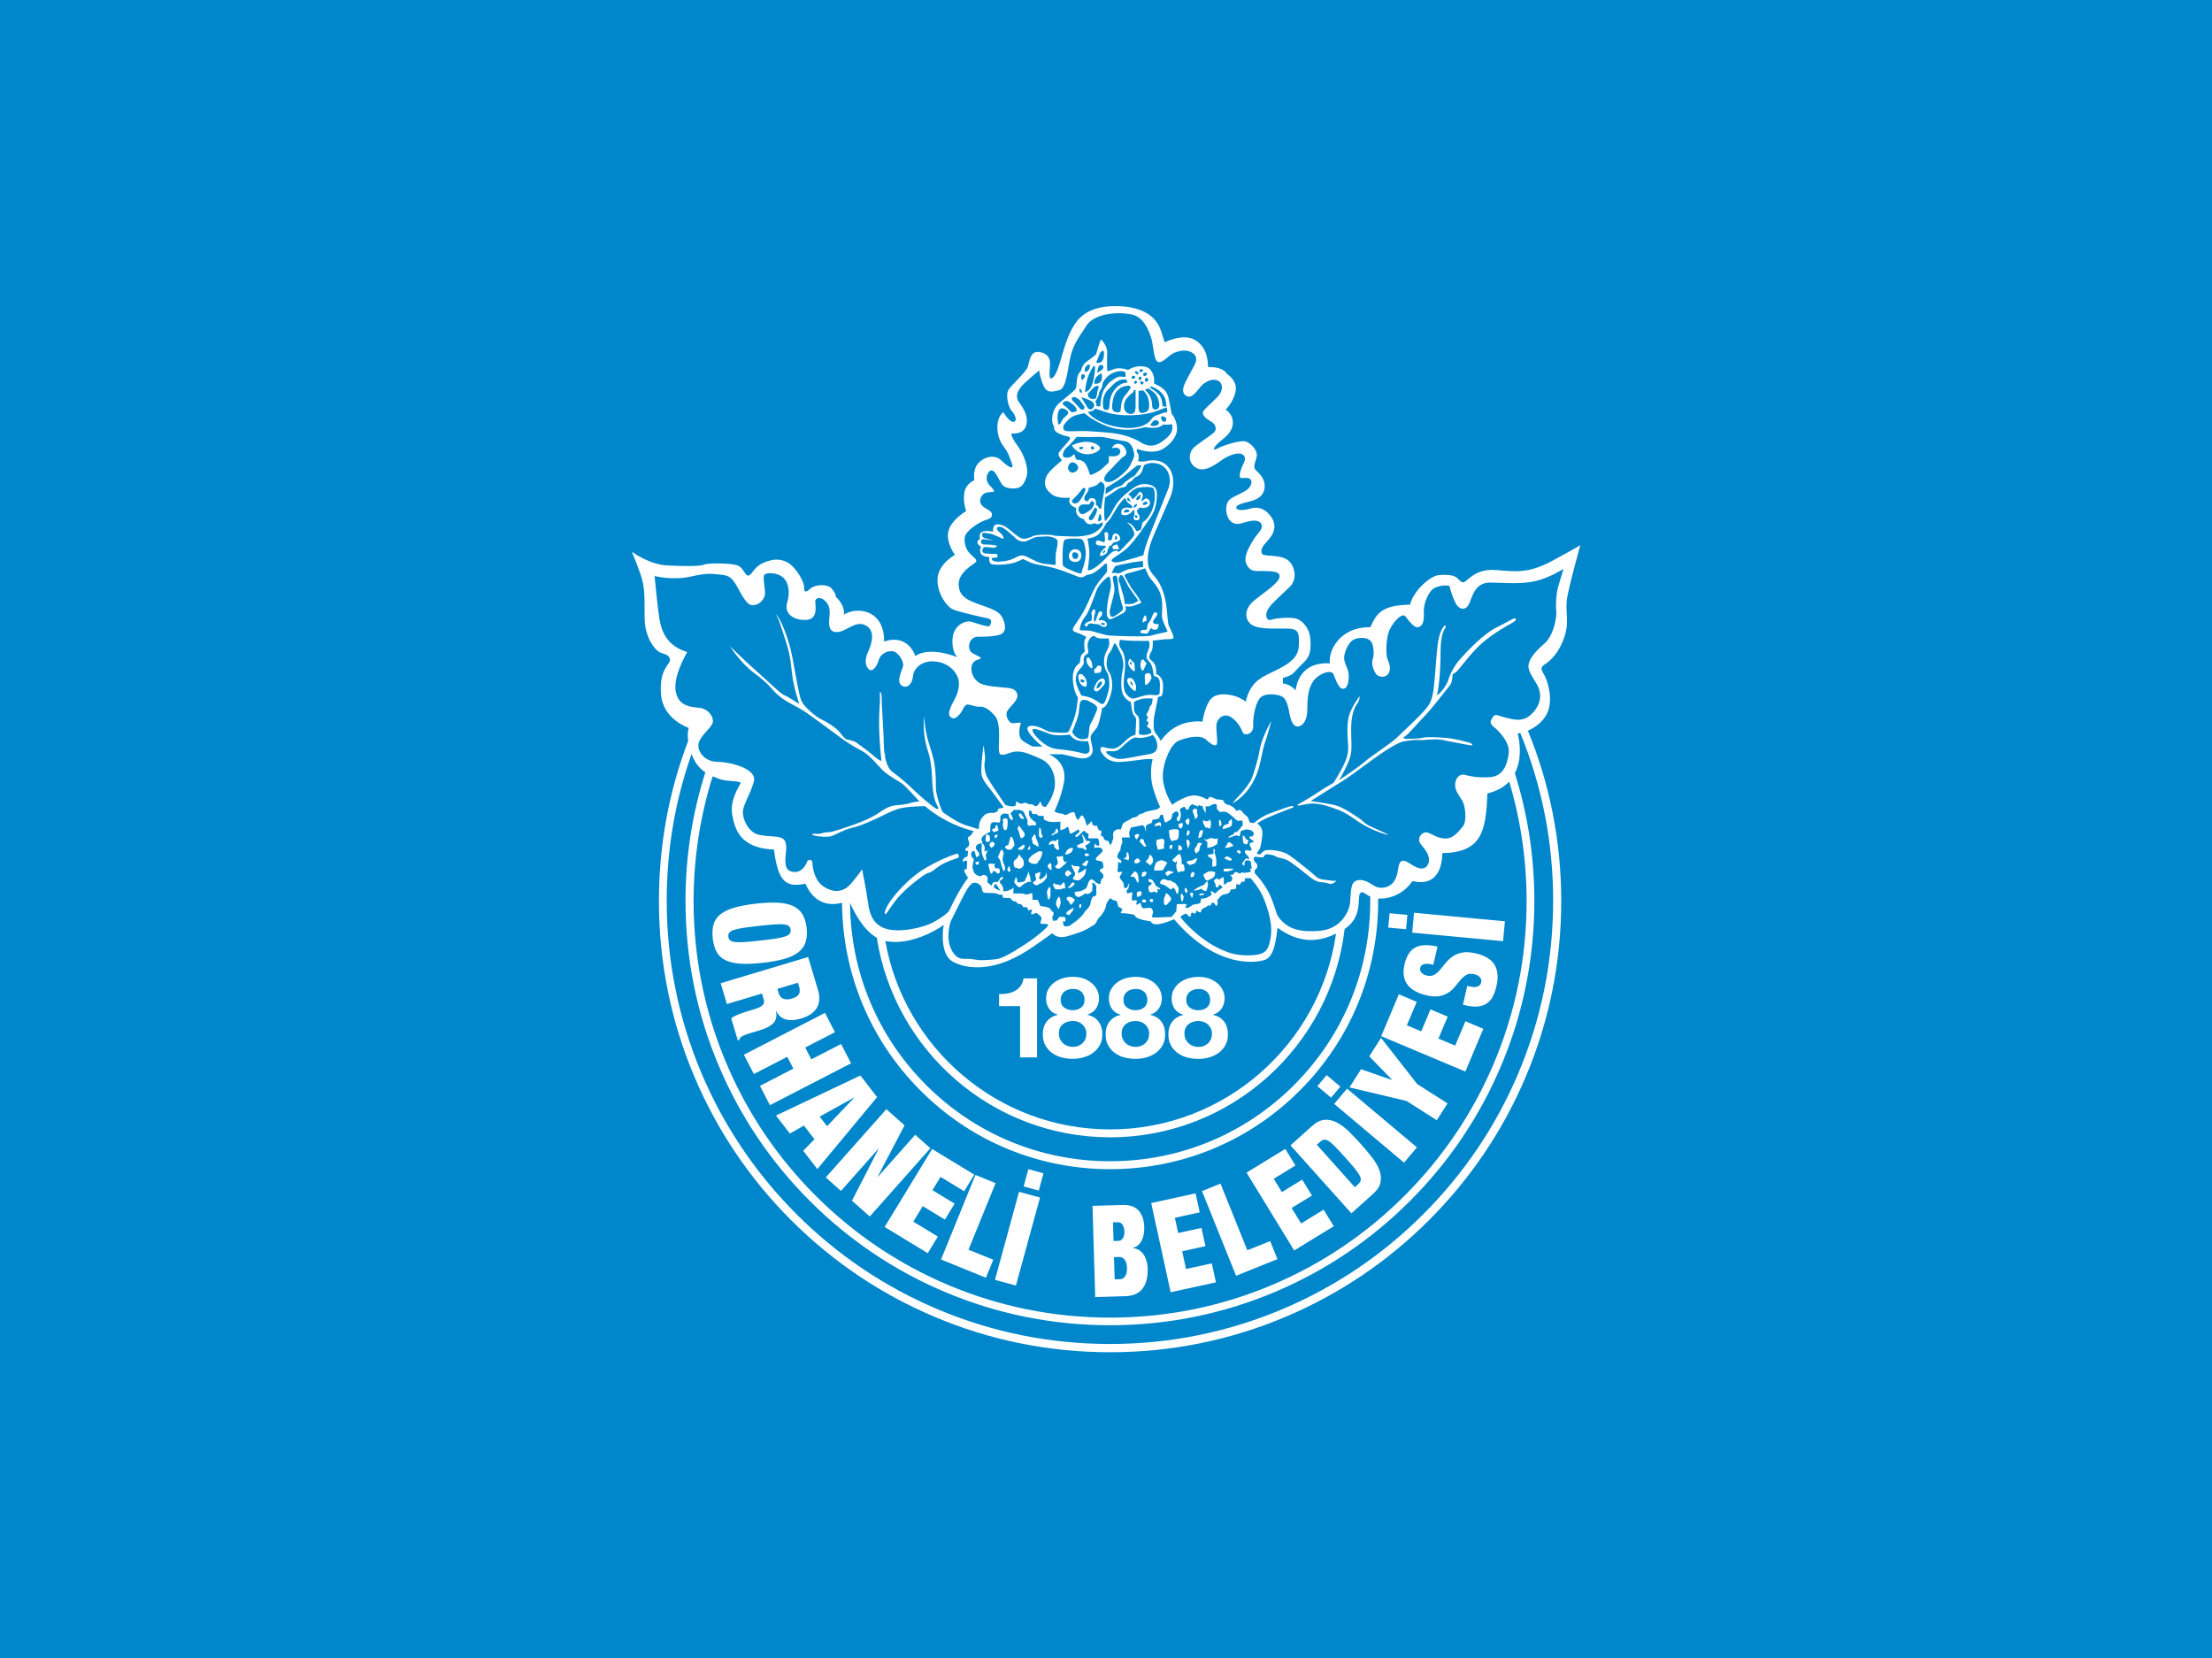 <?xml version="1.0" encoding="UTF-8"?>
<svg id="katman_2" data-name="katman 2" xmlns="http://www.w3.org/2000/svg" viewBox="0 0 1372 1028.7">
  <defs>
    <style>
      .cls-1 {
        fill: #fff;
      }

      .cls-2 {
        fill: #0087cb;
      }
    </style>
  </defs>
  <g id="katman_1" data-name="katman 1">
    <rect class="cls-2" width="1372" height="1028.7"/>
    <path class="cls-1" d="M980.17,338.15s-2.34,1.63-17.54,9.83c-15.2,8.18-23.51,6.43-35.1,5.59-11.57-.81-16.47,5.62-18.71,7.14-2.21,1.52-3.15-.71-5.37-2.46-2.23-1.75-6.56-1.86-11.13-1.5-4.55,.33-15.31,8.87-17.77,18.35-18.83,.13-21.17,6.79-24.55,13.93-19.42-.12-26.2,14.95-25.14,22.44-13.93-.81-19.77,7.02-21.3,16.72-3.51-4.09-7.83-4.22-7.83-4.22v-3.51s.71,0,3.74-1.17c3.05-1.17,4.8-4.32,9.12-8.31,4.32-3.97,4.68-8.52,4.09-15.07-.58-6.56-5.14-11.34-9-12.28-3.86-.94-11.82-.23-13.93,.46-2.09,.71-3.84,1.07-4.32-1.98-.46-3.05,2.24-6.43,5.85-9.81,3.63-3.4,5.85-5.62,8.9-8.54,3.05-2.92,3.86-8.18,1.27-13.11-2.57-4.91-7.25-5.37-12.15-5.85-4.91-.46-7.14,0-6.89-3.26,.23-3.28,4.2-5.74,6.54-9.71,2.34-3.99,2.23-8.77-2.34-13.45-4.55-4.7-9.71-3.4-11.46-2.82-1.75,.59-7.47,1.63-8.29-.35-.84-1.98,4.24-3.13,8.52-4.24,4.26-1.11,8.54-3.15,9-8.69,.48-5.53-3.63-8.85-5.53-10.75-1.9-1.9-.14-4.91,.65-8.37,.77-3.49-3.49-8.39-6.97-9.33-3.47-.96-14.53,2.69-17.54,4.43-3.01,1.73-2.53-.48,.48-3.32,3.01-2.84,8.54-5.85,9.17-11.86,.63-6.01-4.43-9.02-4.43-9.02,0,0,4.74-4.43,6.16-11.21,1.42-6.81-5.37-10.92-5.37-10.92,0,0-1.59-4.41-11.71-4.26,0-3.15-.31-11.86-7.75-16.6-7.41-4.74-19.13,1.27-19.13,1.27l-2.36-7.29c-2.38-7.27-9.5-15.01-27.66-15.16-18.19-.17-24.2,7.89-27.66,14.39-3.49,6.47-5.85,15.81-6.95,19.44-1.11,3.63-2.69,9-5.07,10.75-2.36,1.73-1.73-3.65-1.42-8.08,.31-4.41-1.9-7.58-7.1-8.06-5.22-.46-5.53,5.53-6.64,9.02-1.11,3.47-9.5,10.75-11.86,14.22-2.38,3.49,0,11.55,1.9,13.45,1.88,1.9,3.32,5.37,1.73,6.47-1.59,1.11-4.74-1.9-6.95-5.85-5.22,3.8-4.59,14.7-.48,20.4,4.11,5.68,3.8,6.47,5.7,11.38,1.88,4.91-2.86,1.73-6.64-1.9-3.8-3.63-9.96-2.53-13.93,1.59-3.95,4.11-2.67,10.75-2.67,10.75,0,0-5.22,1.9-6.22,7.75-1.02,5.85,1.15,11.38,1.15,11.38,0,0-9.48,5.53-11.07,12.65-1.57,7.1,4.11,14.53,4.11,14.53,0,0-9.79,5.22-10.75,14.07-.94,8.85,5.53,18.33,9.81,19.92,4.26,1.59,17.71,4.74,21.17,5.37,3.49,.65,1.9,3.32,1.42,4.59-.46,1.27-6.95-1.11-11.21-2.38-4.28-1.25-11.5,2.34-11.98,10.73-.46,7.89,2.71,10.9,3.07,11.23-.92-.38-16.79-6.99-26.18-.79-.9-3.47-6.56-13.49-19.31-8.94,.38-18.96-15.66-22.24-24.97-16.77,.92-5.83-4.91-10.94-4.91-10.94,0,0,.17-1.82-2.55-5.1-2.73-3.28-10.75-2.55-13.32,0-2.55,2.55-4.01,2.19-3.82-.19,.19-2.36-1.63-7.1-5.83-12.21-6.39-7.48-13.67-6.18-19.5-3.63-5.83,2.55-6.74,7.1-8.94,7.83-2.19,.73-2.9-3.82-6.2-5.83-3.28-2-19.13-2-21.48-.92-2.38,1.09-11.67,1.09-22.97,.54-10.94-.52-21.38-8.06-22.03-8.54,.1,.25,2.09,4.47,5.26,13.47,3.28,9.29,2.55,15.49,2.73,27.87,.17,12.4,6.91,20.42,10.02,21.34,3.11,.9,6.18,2,5.64,4.91-.54,2.92-6.74,5.85-5.47,21.15,1.29,15.3,17.14,20.59,17.14,20.59,0,0-1.04,2.69-.31,8.02-12.05,31.61-18.14,64.94-18.14,99.39,0,37.79,7.39,74.44,21.99,108.93,14.09,33.32,34.26,63.24,59.97,88.95,25.7,25.7,55.62,45.87,88.94,59.97,34.49,14.59,71.14,21.99,108.91,21.99,37.77,0,74.41-7.39,108.93-21.99,33.32-14.09,63.24-34.26,88.95-59.97,25.68-25.7,45.87-55.62,59.97-88.94,14.57-34.49,21.99-71.14,21.99-108.93,0-36.75-6.95-72.22-20.67-105.71,4.11-1.82,9.02-5.09,11.69-10.31,4.45-8.67,.46-20.94-1.65-24.45-2.09-3.51-2.09-4.55-.1-5.97,1.98-1.4,8.18-5.14,12.28-16.24,4.09-11.11,.46-16.49,2.21-25.97,1.75-9.46,8.08-32.15,8.08-32.15m-373.99,56.79c2.92-.02,7.95,.17,13.09-1,5.16-1.17,4.57-6.1,2.82-10.06-1.75-3.97-4.68-5.49-13.47-8.54-8.77-3.03-13.78-5.26-14.03-12.86-.23-7.6,9.6-12.63,10.65-13.8,1.05-1.17-.71-2.57-3.38-5.03-2.69-2.44-4.34-7.48-3.28-11.11,1.04-3.61,8.87-8.77,12.38-9.81,3.53-1.06,4.8-2.23,4.11-4.45-.71-2.23-5.74-2.92-6.91-6.2-1.17-3.28,1.88-6.31,3.78-6.56,1.92-.23,4.76-.59,4.76-.59,0,0-.35-1.5-2.57-3.51-2.23-1.98-3.17-5.72-.83-8.64,2.36-2.92,4.57,1.17,6.33,4.55,1.75,3.4,2.69,5.26,7.7,5.62,5.01,.35,7.37-1.17,9.25-6.89,1.88-5.74-1.75-14.51-5.26-19.29-3.51-4.8-4.8-8.08-3.51-7.95,1.29,.1,7.14,.46,8.64-4.93,1.52-5.37-1.17-9.94-4.32-14.26-3.15-4.32-.23-8.54,3.05-11.69,3.28-3.15,9.35-8.18,9.35-8.18,0,0,.46,4.32,2.57,9.23,2.11,4.93,5.26,4.22,9.83,3.05,4.55-1.17,5.14-12.74,6.89-20.23,1.75-7.48,3.86-10.52,10.06-19.88,3.76-5.68,12.61-7.66,20.15-7.66,4.87,0,9.17,.84,11.19,2,5.14,3.01,7.37,8.94,8.77,13.26,1.4,4.32,1.52,14.03,4.22,14.97,2.67,.94,6.31-3.63,9.1-5.16,2.82-1.5,8.79-3.38,12.88,0,4.09,3.4-.13,8.08-2.11,12.3-1.98,4.2-6.78,10.63-2.69,13.67,4.09,3.05,7.73-4.32,10.4-6.66,2.69-2.34,6.79-4.22,9.94-2.34,3.17,1.86,2.36,5.85,.71,8.29-1.63,2.46-7.37,7.14-9.71,9.94-2.34,2.82,2.11,5.62,4.57,7.02,2.44,1.42,3.61,4.45,1.98,6.33-1.65,1.86-8.18,5.85-12.28,9.23-4.09,3.4-4.45,10.19,1.17,13.22,5.62,3.05,13.55-3.61,16.14-5.37,2.57-1.75,9-4.93,12.15-3.17,3.15,1.75,1.17,5.03,.13,7.14-1.06,2.11-2.34,6.66-1.29,7.37,.46,.29,1.34,.23,2.34,.17,1.34-.08,2.88-.17,3.74,.65,1.52,1.4,.83,3.99-1.27,6.08-2.11,2.11-8.08,4.22-10.75,6.1-2.69,1.86-3.51,5.72-2.34,10.04,1.17,4.34,4.55,6.56,8.87,5.26,4.32-1.27,9.94-3.03,12.17,0,2.21,3.05-2.11,6.1-4.45,9.94-2.34,3.86-7.02,10.88-4.32,15.81,2.15,3.93,4.62,3.88,7.37,3.82,.69,0,1.38-.02,2.09,.02,3.63,.25,11.46-.59,10.88,3.63-.58,4.22-11.34,10.75-16.37,15.2-5.03,4.45-5.72,10.42-1.52,14.03,3.42,2.94,11.25,2.88,18.02,2.82,1.55-.02,3.05-.02,4.45,0,7.37,.1,7.7,2.57,7.37,10.63-.35,8.08-7.14,11.82-15.33,15.81-3.24,1.57-6.22,2.92-8.83,4.76-.71,.5-1.4,1.02-2.07,1.63-.61,.54-1.17,1.13-1.71,1.76-2.05,2.38-3.69,5.51-4.84,9.98-.08,.27-.15,.54-.21,.81-.31-.29-.67-.56-1.04-.81-3.13-2.23-8.08-3.74-12.46-3.78-1.48,0-2.9,.15-4.18,.52-.96,.25-1.82,.63-2.55,1.15-.1,.06-.19,.13-.27,.21-.65,.5-1.25,1.15-1.77,1.9-.52,.75-1,1.59-1.42,2.46-.38,.79-.71,1.61-1,2.44-1.5,4.11-2.09,8.31-2.09,8.31,0,0-13.45-2.23-23.26,8.64-.96,1.07-1.84,2.17-2.61,3.3-.92-1.98-2.8-4.36-3.63-5.41-.98-1.25-1.06-7.06-.27-10.71,.06-.31,.14-.65,.21-1.02,.06-.29,.13-.59,.19-.9,.15-.69,.31-1.44,.46-2.21,.17-.81,.33-1.67,.48-2.44,.15-.69,.25-1.31,.38-1.9,0-.06,.02-.15,.04-.23,.02-.13,.04-.23,.06-.33,.08-.48,.17-.9,.23-1.25,.02-.08,.04-.17,.04-.23,.04-.17,.06-.29,.08-.4,.02-.1,.04-.19,.04-.25,.02-.06,.02-.08,.02-.08,0,0,.98-.08,1.8-.36,.79-.27,1.5-2.59,1.23-7.58-.02-.31-.04-.6-.1-.9-.04-.29-.08-.54-.17-.81-.06-.25-.15-.5-.23-.73-.08-.23-.19-.44-.29-.65-.02-.06-.04-.1-.06-.15h-.02c-.13-.25-.27-.48-.42-.69-.19-.27-.4-.54-.62-.77-.17-.17-.33-.31-.48-.44-.08-.06-.14-.13-.23-.19-.15-.1-.29-.21-.42-.29-.71-.46-1.23-.63-1.23-.63,0,0,0-.08,.02-.23v-.02c.02-.44,.08-1.4-.02-2.48-.02-.15-.02-.31-.04-.46-.02-.13-.04-.27-.06-.42-.04-.25-.08-.5-.15-.75-.06-.27-.15-.54-.23-.79-.08-.25-.19-.5-.31-.73-1.17-2.23-2.86-2.69-3.3-3.76-.44-1.07,.17-2.67,1.25-4.47,.08-.15,.17-.31,.23-.5,.08-.19,.15-.38,.19-.58,.06-.23,.11-.44,.15-.69,.14-.75,.21-1.59,.23-2.34,.06-1.36,0-2.48,0-2.48,0,0,4.55-.36,6.7-.71,.56-.1,1.23-.13,1.92-.15h.08c1.92-.04,3.97,0,4.15-.83,.25-1.17-1.71-4.99-2.78-7.33-1.06-2.32-.79-7.22-1.88-14.01-1.07-6.77-3.57-12.4-6.16-15.62-2.57-3.2-4.72-4.99-5.07-9.71-.35-4.74,.54-9.92,3.74-17.23,3.21-7.33,7.49-17.31,9.92-22.84,2.4-5.53,3.47-13.76-.98-19.19-4.47-5.45-11.34-4.28-14.2-3.65-2.86,.6-4.55-.1-4.55-.1,0,0,.46-1.42,.35-3.11-.08-1.71-1.15-2.5-1.15-2.5l.08-1.96c3.93,1.42,10.36,2.94,15.35,.44,4.99-2.49,9.92-8.21,9.54-13.55-.35-5.37-3.38-8.67-3.38-8.67,0,0-.9-5.18-1.96-9.98-1.07-4.82-4.63-6.79-9.02-8.85,.81-3.65-1.07-8.83-4.28-9.98-3.21-1.17-7.93-.81-11.78,1.69-2.32-1.06-6.87-1.42-8.75-.54-1.88,.9-4.16,1.25-4.16,1.25,0,0-.21-6.95,0-11.07,.19-4.09-2.53-7.14-3.15-7.94-.63-.81-.98-.81-1.96,2.59-.98,3.38-1.69,5.26-1.69,5.7s-3.13,2.86-5.99,4.82c-2.86,1.96-3.38,5.53-3.38,5.53,0,0-.54,.35-1.69,2.32-1.17,1.96-.98,6.95-1.61,8.67-.62,1.69-5.99,5.35-10.44,9.35-4.47,4.03-5.37,11.34-2.94,14.55-1.44,4.28,9,6.16,9,6.16,0,0,1.25,.54,.63,1.69-.63,1.17-5.35,6.08-6.43,7.68-1.07,1.61-.52,2.59,1.52,5.26-.63,.9-8.21,6.24-9.73,10.36-1.5,4.09-.98,7.14,3.21,10.52,4.2,3.38,11.61,2.23,11.61,2.23,0,0-.9,1.42-.27,3.3,.63,1.88,4.09,3.22,4.09,3.22,0,0-.71,2.76,1.17,4.82,1.88,2.05,3.49,1.96,3.49,1.96,0,0,.63,1.77,2.32,2.84,1.69,1.09,4.36-.25,4.36-.25l1.25,.52c1.25,.54,3.49-1.15,3.49-1.15,0,0,.9,1.15-.1,2.4-.98,1.25-3.65,4.36-7.91,5.45-4.28,1.07-7.79,1.15-12.23,.98-4.47-.19-8.75-.19-10.27-.71-1.52-.54-10-.54-12.13,.44-2.15,.98-5.37,2.32-7.5,1.42-2.15-.88-4.63-3.11-6.7-4.8-2.05-1.71-4.09-3.49-7.77-3.84-3.65-.35-3.03,4.55-3.03,4.55,0,0-4.09-.9-6.6,0-2.5,.88-1.52,4.72-1.52,4.72,0,0-1.42,.19-1.61,1.8-.17,1.61,2.42,2.86,2.42,2.86,0,0-1.25,.88-.54,3.65,.71,2.76,5.45,2.67,5.45,2.67,0,0-.46,3.93,1.61,4.47,2.05,.52,6.87,.44,11.23-.27,4.38-.71,7.95-2.94,7.95-2.94,0,0,1.61,.63,4.8,2.13,3.22,1.52,9.38,1.96,15.35,3.68,5.99,1.69,12.23,4.55,14.74,5.35,2.49,.79,4.36-1.07,4.36-1.07l2.86-.71c2.86-.73,7.77-5.18,8.56-6.08,.81-.9,1.73,0,1.73,0,0,0-.29,1.07-.04,3.13,.27,2.07-1.5,2.84-4.8,7.22-3.32,4.36-4.11,6.78-7.41,14.09-3.3,7.31-6.6,11.23-8.21,13.82-1.61,2.59-.9,3.32,1.86,4.2,1,.33,2.05,.77,2.94,1.17h.02c1.54,.69,2.67,1.34,2.67,1.34l-.46,.9-.44,.88c-.19,.4-.31,.98-.35,1.65-.02,.33-.04,.71-.04,1.06,0,2.15,.4,4.53,.4,4.53,0,0-.98,1.07-2.05,2.13-1.09,1.06-.46,4.91-1.61,5.53-.54,.29-1.5,1-2.34,2.42-.42,.71-.79,1.57-1.04,2.63-.21,.75-.36,1.61-.4,2.57-.04,.44-.06,.9-.06,1.38,0,.54,.02,1.11,.08,1.71,.63,7.41,3.13,10.09,3.13,10.09,0,0-.06,.77-.19,1.94-.08,.71-.19,1.54-.31,2.46-.1,.77-.23,1.61-.35,2.44-.23,1.38-.52,2.8-.84,4.03-1.17,4.38-3.84,10-3.84,10,0,0-.54,.81-1.52,1.07-.98,.27-9.27,0-11.23-.71-1.96-.71-5.01-2.94-8.94-3.45-3.93-.48-5.07,.96-3.38,3.8,1.31,2.24,5.3,6.47,8.6,8.98h-6.14c-2.71-1.4-5.11-2.76-6.41-3.84-3.05-2.57-1.52-8.9-.94-10.29,.4-.94-.98-.73-2.63-.52-.84,.1-1.73,.21-2.51,.17-2.34-.1-4.68-4.78-3.28-7.35,.35-.65,.79-1.27,1.29-1.88,.67-.81,1.42-1.61,2.15-2.44,.69-.79,1.36-1.61,1.9-2.46,.23-.34,.44-.71,.6-1.07,.61-1.25,.56-2.53,.06-3.59-.35-.77-.94-1.44-1.71-1.96-.63-.42-1.38-.73-2.19-.88-.33-.06-.75-.13-1.25-.19-4.15-.48-13.34-.94-17-2.61-1.52-.69-2.82-1.78-3.82-3.05-.5-.65-.94-1.36-1.27-2.09-.38-.77-.63-1.61-.79-2.42-.19-.98-.23-1.98-.08-2.97,.58-4.09,4.09-4.34,5.26-4.93,1.17-.59,.13-1.17-2.34-2.34-2.44-1.17-4.32-1.98-4.45-5.26-.1-3.26,2.23-6.08,5.16-6.12m120.64,110.43c-.13,0-.15,.02,.5-.59,1.29-1.17,2.23-1.98,2.69-1.5,.48,.46,1.17,1.17,1.06,2.09-.13,.94-1.88,2.23-.94,3.4,.94,1.17,1.42,.81,2-1.52,.56-2.34,.13-3.05,0-3.63-.15-.58-.71-1.63,.27-2.21,1-.58,2.17-1.4,2.53-.71,.33,.71,1.17,1.86,1.5,1.63,.35-.21,.84-.69,.84-.69,0,0,0-.29,.46-1.21,.46-.9,1.69-1.8,1.98-1.59,.81,.59,1.65,1.04,1.75,.59l.12-.48c-.12,.48,1.04,1.75,1.53,1.06l.46-.71s.71,.13,.94,.48c.23,.33,1.4,0,1.4,0,0,0-.13,1.02,.71,2.55,.81,1.55,1.17,2,1.17,2v-4.32s1.98,.46,2.67-.12c.71-.59,1.75-.96,2.34-1.13,.19-.04,.4-.08,.63-.08,.56,0,1.17,.21,1.25,.86,.13,.94-.23,2.09,.58,2.8,.82,.71,1.4,1.65,2.11,1.29,.71-.33,2.8-.23,3.51,.13,.71,.35,4.32,3.15,5.03,3.99,.69,.82,1.27,1.23,1.98,1.32,.27,.02,.77-.02,1.25-.08,.79-.08,1.59-.19,1.44,.08-.23,.44,.61,2.34,.02,2.96-.61,.63-2.01,2.49-2.01,2.49l-1.65,1.65-1.4-.13s.35,.81-.59,1.4c-.94,.58-4.22,1.88-2.8,2,1.5,.1,3.15-1.17,4.43-1.29,.46-.04,.88,.1,1.25,.25,.67,.27,1.13,.55,1.21-.38,.13-1.4,.71-2.67,.71-2.67,0,0,2.21-.58,2.57-.83,.35-.23,3.28,.13,3.97,.71,.71,.58,1.76,1.4,1.3,2.21-.46,.83-.35,1.17-1.17,1.42-.29,.06-.54,.02-.77-.04-.44-.1-.71-.21-.63,.62,.1,1.28,2.67,1.86,2.67,2.44s-3.03,.71-2.67,1.88c.33,1.17,1.4,2.92,1.27,3.28-.1,.33-1.04,.69-1.04,.69,0,0-2.92-.94-3.05,0-.1,.94,.13,1.52,.13,1.52,0,0,1.17,1.07,1.86,1.98,.71,.94,.58,1.88,.58,1.88,0,0-1.86-1.4-2.67,0-.83,1.4-1.88,2.11-1.52,2.8,.35,.71,.69,1.29,1.17,.71,.46-.58-.23-2.34,.81-2.8,1.04-.48,3.28-.13,3.28,1.04s.58,3.86,.58,3.86h-1.29s.94,1.4,.59,1.86c-.35,.48-4.2,.83-4.2,.83,0,0-.94-.71-1.75,0-.83,.69-1.29,.23-1.75,0-.48-.25-2.11-.94-2.34-.25-.25,.71-1.17,1.42-1.17,1.42h-1.65s1.52,1.17,1.4,2.28c-.1,1.11-.59,2.15-1.75,2.15s-2.17,1.07-2.17,1.07c0,0-.27,.59-.98,.59-.06,0-.11,0-.15-.02-.06-.31-.13-.65-.13-1.09-.02-1.38-.02-4.16-.58-3.51-.59,.63-2.57,1.63-3.09,1.48-.52-.17,.46-1.29-.83-.67-1.31,.63-1.77,1.5-1.77,1.5,.12,.52,.83,1.21,1.07,2.21,.21,.98,.31,2.76,1.54,1.52,1.23-1.25,.42-1.94,1.23-1.25,.31,.27,.92,.75,1.52,1.17-.1,.42-.19,.73-.44,.86-.48,.23-1.65,1.06-2.46,1.75-.81,.71-1.29,1.75-1.88,1.42-.59-.35-2.21-1.77-2.44-1.29-.23,.46,.69,1.75,.59,2.11-.13,.35-2.24,1.52-3.15,1.98-.94,.46-3.51,.58-3.51,.58,0,0,0,2.57-.94,2.92-.94,.35-3.74,.71-4.09,.81-.35,.13-2.69,1.88-2.69,1.88,0,0-2.46,.23-2.11,0s.94-2.34,.94-2.34l-6.08,.1-.35,4.34s-2.92,3.94-3.28,3.65c-.14-.1-2.21,0-4.57,.13-3.2,.17-6.91,.31-7.12-.13-.35-.73,.13-.73,.46-2.48,.35-1.76-.92-2.92-1.28-3.17-.35-.23-3.99,.25-4.45,.25-.48,0-1.17-.58-1.4-1.42-.25-.82-.48-2.34-1.06-1.86-.59,.46-2.21,1.76-2.11,.46,.13-1.27,.71-1.52,.13-2.11-.25-.25-.77-.13-1.29,.02-.67,.17-1.32,.33-1.5-.25-.35-1.04,0-1.52,.1-3.03,.13-1.52,.23-2-.46-1.75-.71,.23-2.92,1.17-2.92,.1,0-1.04-.13-1.52,.69-2.11,.84-.58,.34-1.86,.63-2.34,.31-.46,.75-1.4,0-.94-.73,.48-.38,2.59-2.03,2.69-1.63,.13-.58-1.98-1.52-3.51-.92-1.53-2.8-2.8-1.86-4.09,.94-1.27,1.52-2.57,1.04-2.57s-2.92,.71-2.69-.23c.25-.94,.48-5.97,.48-5.97,0,0,1.98,1.65,1.98,.12,0-1.52-1.4-1.4-1.76-1.88-.35-.46-1.08-.94-.71-2.11,.35-1.17,.94-2.34,1.52-2.92,.59-.59,.35-1.86,.59-2.69,.23-.81,.71-1.63,.94-2.57,.23-.94-1.17-3.03,.46-3.03h4.22s-.94-3.05,0-4.45c.94-1.4-.46-1.65,2.21-1.98,2.69-.35,5.74-1.5,6.1-.98,.34,.5,.69,.4,1.17,2.38l.46,1.98s-.1-3.28,0-3.86c.13-.59,1.07-1.27,2.11-1.52,1.04-.23,1.75-.73,1.75-1.36s-.13-1.08,.82-1.21c.94-.1,3.4-.69,3.4-.69,0,0,.69-2,1.04-2.23,.35-.23,1.38-.23,1.44,0,.08,.23,.67,3.11,1.02,4.13,.33,1.02,1.04,.31,2.92-.73,1.86-1.07,1.4-2,1.75-3.05,.17-.52-.06-.5-.17-.48m127.93,51.95c.46,.04,.96,.06,1.46,.06,5.95,0,14.09-2.63,19.86-10.88,11.77,2.9,18.27-3.84,18.52-17.31,24.03-.48,27.16-12.99,27.9-37.02,6.08-1.48,10.46-4.09,13.57-7.35,7.16,23.95,10.79,48.8,10.79,74.14,0,34.89-6.83,68.71-20.29,100.58-13.01,30.76-31.65,58.38-55.37,82.1-23.72,23.74-51.34,42.36-82.12,55.37-31.84,13.47-65.67,20.29-100.55,20.29-34.87,0-68.71-6.83-100.55-20.29-30.76-13.01-58.38-31.63-82.12-55.37-23.72-23.72-42.34-51.34-55.35-82.1-13.49-31.86-20.32-65.69-20.32-100.58,0-26.5,3.97-52.47,11.82-77.42,1.44,.58,2.8,1.04,3.95,1.54,4.74,2,14.39,.92,13.3,2.92-1.09,2-6.74,10.92-5.1,19.5,1.63,8.56,4.55,20.59,25.87,21.48,2.55,20.06,7.47,23.7,19.5,21.15,6.1,13.97,16.81,13.43,22.74,11.82,.27,44.03,17.54,85.39,48.71,116.57,31.4,31.4,73.14,48.69,117.55,48.69s86.17-17.29,117.57-48.69c31.4-31.4,48.69-73.16,48.69-117.57,0-.54,0-1.11-.02-1.65m-52.15,115.75c-30.46,30.46-70.99,47.25-114.09,47.25-43.09,0-83.62-16.79-114.08-47.25-30.23-30.23-46.98-70.32-47.23-113.04,1.9,4.47,7.83,16.7,16.6,21.65,10.94,70.03,71.66,123.79,144.71,123.79,74.94,0,136.91-56.56,145.47-129.24,5.76-3.78,7.68-8.77,8.39-13.07,.71-4.3,.25-7.93,1.21-9,1.69-1.86,2.59,.33,6.26,1.94,.02,.94,.02,1.9,.02,2.86,0,43.12-16.79,83.62-47.27,114.11m-114.09,27.5c-69.65,0-127.72-50.55-139.43-116.9,2,.44,4.07,.63,6.16,.63,11.34,0,23.43-5.74,30.11-10.63-.92,4.01-2,18.58,5.47,22.78,7.47,4.2,18.77,4.93,30.61,.9,11.84-4.01,19.69-10.38,31.17-18.4,4.55,4.36,9.83,1.65,15.66-.19,5.85-1.82,8.21-4.01,10.02-4.91,1.84-.92,2.38-4.01,3.65-4.93,1.27-.92,4.01-5.28,4.01-6.93s2.55-5.64,3.28-4.55c.73,1.08,3.47,1.46,3.47,1.46l.9,3.47,2.57,1.46-1.11,2.55s4.01,0,8.58,1.09c.71,2.73,6.56,3.47,10.02,4.01,1.63,3.09,6.18,2.19,14.57-1.27,27.33,32.26,53.76,26.79,57.21,24.78,3.47-2,5.47-6.37,6.93-19.5,13.18,9.6,24.76,9.19,36.29,3.65-9.81,68.57-68.92,121.43-140.14,121.43m-82.93-173.61c-.69-.56-.36-1.59,0-2.44,.33-.84,1.48-.96,3.07-1.55,.52,1.21,.1,3.82,.1,3.82,.12,1.29-.02,2.32,1,4.78,1.02,2.46,1.3,2.9,1.88,1.59,.59-1.29-.71-1.27,0-3.46,.73-2.19,1.46-2.34,.73-2.19-.73,.15-1.67,.88-1.67,.88,0,0-.06-1.17,0-2.76,.06-1.04-1.08-2.38-1.71-2.82,.96-.56-.44-1.36-.33-1.98,.1-.69,.46-1.94,1.69-2.74,1.25-.79,3.88-2.28,3.88-2.28,0,0-.36-4.32,.79-5.35,.73-.67,2.07-.5,3.17-.36,.6,.08,1.13,.17,1.48,.13,1.02-.1,.69-3.07,.79-3.76,.13-.67,.23-.56,1.15-1.36,.9-.79,1.36-.46,3.63-.23,.12,0,.23,.02,.31,.02,.04,1.36,.48,2.67,.88,2.94,.56,.38,1.88,1.94,1.73,0-.08-1.04-.77-2.32-1.42-3.26,.1-.21,.15-.52,.77-.84,1.25-.63,.88-1.44,1.07-1.44,.02,0,.04,.02,.08,.02,.33,.19,1.92,.17,2.71,.04,.79-.1,1.02,0,2.51,.54,1.48,.54,1.38,1.96,2.74,4.47,1.36,2.51,.33,2.51,.69,3.86,.33,1.38,1.46,1.02,2.28,.75,.48-.17,.88-.12,1.38-.06,.31,.04,.67,.08,1.11,.06,1.15-.06,.35-2-.33-2.38-.69-.38-2.28-1.54-2.73-2.46-.44-.9-1.13-2.15-.79-2.74,.36-.56-.46-.67,0-1.25,.46-.56,1.59,0,1.59,0,0,0,.35,1.94,.81,1.84,.44-.13,2.38,0,2.38,0,0,0,.69,1.13,1.71,1.13h2.61v1.82s.33,1.02,3.19,1.67c2.84,.65,7.16,0,7.16,0v5.49s1.36-.56,2.61-1.02c1.25-.44,1.25-.9,1.59-1.13,.35-.23,.92,.46,1.15,1.61,.23,1.15,.23,2.49,1.02,2.49s2.28-1.02,3.63-1.86c1.36-.81,1.15-.88,1.71,0,.56,.9-.92,1.86-1.82,2.42-.92,.58-.59,2.04,.44,1.48,1.02-.56,3.2-3.07,4.14-3.63,.94-.56,.31-.12,1,.56,.67,.69,1.36,.69,1.82,1.15,.46,.44,.23,.79,0,2.04-.17,.9,.38,.86,1.15,.79,.27-.02,.58-.04,.9,0,1.13,.1,.56,0,2.51,0s1.36,.1,1.82,.9c.46,.79,.33,1.94,.46,2.97,.1,1.02-.69,.69-1.25,.63-.59-.04-.79-.63-1.15-1.09-.34-.46-.34,.56-.67,1.71-.35,1.13,.67,.69,.67,.69,0,0,2.04-.23,2.84,0,.82,.21,1.48,.79,1.61,1.69,.1,.92-1.02,1.61-3.2,3.76-2.15,2.17-.69,2.5,1.71,2.84,2.38,.35,1.59,2.28,1.98,3.19,.42,.9-.5,1.13-1.88,2.04-1.36,.9,.79,1.82,1.38,2.51,.56,.67,.79,2.61,0,2.98-.79,.38-.92,1.11-1.25,2.8-.36,1.69-1.25,.23-2.55,.02-.06-.02-.13-.02-.19-.02-.92-1.36-2.49-2.49-3.4-2.03-1.38,.69-2.15,4.11-2.15,4.11-.52,.9-.52,1.5-2.15,2.19-1.65,.69-.75,.69-2.94,1.04-2.21,.36-2.67-.06-2.67,.96s.56,2.09,1.75,2.44c1.17,.33,1.34-.13,3.01-.94,1.67-.81,1.02-1.4,2.46-1.04,1.42,.33,1.17,.33,2.69-.83,1.55-1.17,.73-.81,1.07-2.92,.35-2.11-.82-3.28,.58-2.97,.79,.19,1.42,1.42,1.86,2.11v.02c.02,.27,.04,.61,0,.94-.21,2.28,.23,2.38,0,3.74-.21,1.38-.9,1.71-1.69,1.61-.79-.13-1.71,2.61-1.94,4.32-.23,1.69-.9,1.92-1.71,3.17-.79,1.25-1.36,1.02-2.46,2.97-1.11,1.92-3.32,3.53-4.14,4.32-.79,.79-3.07,2.15-4.09,3.07-1.02,.9-3.63,.69-3.63,.69-.56-.04-1.02-2.17-1.13-2.9-.08-.46,.13-.31,.44-.15,.17,.08,.38,.17,.59,.15,.56-.02,.79-.75,.67-1.77-.1-1.02-.9-1.15-.9-1.15,0,0-2.73-.1-2.96,0-.23,.13-1.25,1.94-1.71,2.17-.44,.23-2.28,.13-2.28,.13,0,0-.23-1.25-.33-2.3-.1-1.02,.56-.67,.56-.67,0,0,.59-2.51-.34-2.61-.92-.12-1.59-2.04-1.59-2.04,0,0-2.05-1.02-4.68-1.25-2.61-.23-1.36-.92-1.82-1.48-.46-.56-.69-1.59-.9-2.17-.23-.56-3.53-.44-3.53-.44l-.12-4.22s-2.05,.69-3.3,.92c-1.25,.23-1.48-.59-3.63-.59h-4.89s.1-1.36,.1-1.36c.13-1.36,.13-2.61-.23-2.05-.33,.56-1.92,1.02-2.38,1.36-.46,.35-1.02,.35-2.84,.69-.23,.04-.48,.06-.73,.06,.08-.67-.04-1.57-.35-2.55-.48-1.59-.79-1.15-1.71-2.74-.92-1.56,.92-1.46,1.71-2.82,.81-1.36-1.52-.81-1.71,0-.15,.59-.81,1.48-1.5,2.15-.1,.1-.23,.23-.33,.31-.12,.1-.23,.19-.33,.25,.17-.21,.42-.67-1.11-.48-1.38,.17-1.86,1.23-1.86,2.44-1.06-.81-2.07-1.61-2.42-1.86-.79-.54,0-.81-.23-2.63-.23-1.82-1.25-2.15-2.38-2.28-.54-.04-.84,.19-1.17,.44-.38,.27-.77,.54-1.56,.35-1.48-.33-2.51-1.46-2.97-1.82-.46-.33-1.48-3.53-1.25-4.32,.23-.79,.13-2.05,.58-3.17,.13-.38,.17-.5,.17-.52-.04,.04-.13,.08-.06-.27,.1-.81-.33-1.02-.79-1.38-.46-.34-.69-1.48-.79-2.05-.13-.56,.46-2.28,1.59-2.05,1.13,.23,.79,1.71,1.31,2.84,.21,.46,.36,.92,.46,1.25,.06-.4,.59-.52,.96-.79,.46-.34,.56-.69,.79-1.02,.23-.33-1.15-2.73-1.82-3.3m45.75-58.65c-.23-.13-.48-.23-.73-.36h8.33c.42,.1,.83,.19,1.25,.29,3.49,.79,9.02,2.05,9.02,2.05,4.63,.67,6.83-.67,7.81-2.34,.13-.23,.23-.46,.31-.69,.08-.23,.17-.46,.21-.71,.04-.15,.06-.31,.08-.46,.04-.21,.06-.42,.06-.61,.02-.71-.1-1.56-.27-2.46-.42-2.15-1.17-4.59-.98-5.85,.27-1.8,1.88-3.21,3.65-5.45,1.71-2.13,3.32-11.5,3.49-12.42v-.06s.98-.08,1.96-1.06c.23-.21,.54-.67,.92-1.32,.38-.65,.79-1.48,1.21-2.46,.96-2.25,1.88-5.18,2.07-8.02,.29-4.41-.71-7.47-1.59-9-.17-.29-.34-.54-.48-.71-.31-.38-.59-.98-.82-1.71-.23-.71-.38-1.55-.46-2.46-.04-.86-.02-1.77,.12-2.71,.44-2.94,.52-3.38,2.13-5.43,1.61-2.07,2.15-5.72,2.94-5.18,.81,.52,3.05,5.34,3.84,6.95,.67,1.34,1.3,4.41,1.31,6.58,0,.44-.02,.83-.06,1.19-.04,.35-.13,.77-.23,1.27-.13,.67-.29,1.48-.46,2.42-.4,2.44-.75,5.72-.37,9.69,.35,3.84,2.28,5.99,3.8,7.12,1.11,.81,2,1.08,2,1.08,0,0,.02,.46,.13,1.38,.08,.61,.19,1.42,.35,2.44,.06,.44,.15,.92,.23,1.44,.63,3.57,2.67,4.03,2.59,5.64-.1,1.61-.46,9.54-.46,9.54,0,0-1.96,.19-4.13,1.88-1.86,1.46-3.82,3.67-6.05,5.22-.34,.25-.69,.46-1.04,.67-2.67,1.52-6.6,.35-8.67-.19-1.44-.38-2.13,.54-1.75,1.98,.02,.15,.08,.29,.15,.46,.06,.15,.15,.31,.23,.5,.02,.06,.06,.13,.1,.21,.02,.06,.06,.15,.13,.21,.12,.21,.27,.44,.44,.67,.1,.15,.21,.29,.31,.42,1.9,2.4,4.8,5.1,11.03,4.76,6.6-.38,14.01-1.8,16.87-1.8,1,0,2.04,.02,3.01,.02-1.67,6.97-1.02,13.78,.46,18.62,2.57,8.31,4.24,10.98,4.24,10.98l-1.23,1.21c-.56,.56-4.32,1-6.89,1.67-2.55,.67-2.55,1.44-3.55,1.44s-1.21,.23-1.88,1c-.67,.77-1.78,1.23-3.01,1.34-1.21,.1-.54,.44-2.65,1.44-2.11,1-3.11,1.44-3.88,2.44-.79,1-1,4.01-1.78,3.55-.79-.44-2.34-.21-3.57,1-1.21,1.23-.67,2.44-.67,3.88s-1.65,4.99-1.65,4.99c0,0-.56-.88-1.11-2.11-.42-.9-1.02-.88-1.42-.86-.13,0-.23,0-.29-.02-.25-.1-1.63-1.11-1.63-2s-1.11-.67-1.13-.67-.88-1-.21-2.11c.67-1.11-.44-1.55-1-1.55-.54,0-1.21-1.23-1.21-1.57s-.56-1.77-1.11-1.38c-.56,.4-2.11-.27-2.23-1.06-.1-.77-.33-2.44-.67-1.57-.33,.86-1.77,1.57-2.21,2.38-.44,.79-.77-.35-1.34-2.38-.54-2.03-1.21-2.86-1.88-3.61-.67-.77-1.77,1.52-2.44,2.42-.67,.88-2.11-2.23-2.34-3.9-.21-1.65-4.22,.33-4.76,.79-.56,.44-1.44,.44-1.9,0-.44-.46-2.32-.67-3.21-.79-.88-.1-2.78-1.11-2.78-1.11,0,0,4.28-8.69,5.93-18.04,1.63-9.35-3.4-14.51-8.54-17.08m20.82-58.17c-.33-1.23,.12-3.47,1.9-4.22,1.8-.75,.38-3.19,.48-5.83,.08-2.61,2.15-5.43,4.11-5.62,0,0,.83,1.31,3.38,1.61,2.53,.27,5.51,0,5.51,0,0,0,1.04,3.17,0,5.51-1.02,2.34-2.53,4.22-2.8,8.06-.29,3.84,1.4,7.04,2.15,7.95,.75,.94,1.77,6.85,.65,10.96-1.11,4.13-2.23,7.98-3.55,8.25-1.31,.29-2.53-1.4-5.8-3.09-3.28-1.69-7.41-2.15-7.41-2.15,0,0-3.17-5.53-3.55-9.46-.38-3.95,2.34-6.93,3.47-8.06,1.13-1.13,1.8-2.72,1.46-3.93m3.4-68.96c-.56-5.14-1.13-6.95-1.13-6.95,0,0,4.59-.52,6.99-2.73,2.42-2.19,4.2-6.01,4.57-6.66,.02-.04,.04-.08,.04-.1,.71-.65,1.73-1.65,2.44-2.65,1.21-1.71,4.89-8.71,7.31-11.09,.59-.59,1.25-1.32,1.98-2.11,.4,1,1.29,2.99,2.36,3.53,1.44,.75,2.61,2.07,1.98,2.57-.63,.52-1.77,.23-2.49,.02-.69-.19-3.72,.04-4.03,1.98-.31,1.94-.29,2.63,1.94,2.71,2.26,.08,4.22-1.55,4.74-2.4,.54-.86,1.07-1.4,1.29,0,.25,1.4-.06,2.61-.44,3.9-.4,1.29,1.32,1.88,2.63,1.59,1.31-.29,1.25-2.15,.71-3.09-.54-.94-1.8-2.49-1.09-3.11,.69-.63,1.31-2,2-1.59,.71,.42,4.51,.59,5.6-1.75,1.09-2.32-1-3.97-2.03-3.97s-2.63,1.92-2.86,1.71c-.23-.23-.31-.25,.38-2.03,.71-1.77,0-3.26-1.09-3.72-1.09-.46-2,2.32-3.03,2.94-1,.63-1.71,2.55-2.48,.77-.54-1.23-1.55-1.86-2.11-2.15,1.92-1.9,4.05-3.67,6.1-4.09,3.66-.73,8.04-.65,9.19,0,1.13,.65,1.77,5.45,.65,10.33-1.13,4.87-4.38,9.67-6.1,10.42-1.71,.77-1.3,3.4-1.8,4.61-.48,1.21-2.92,1.55-2.92,1.55,0,0-1.77-3.34-3.57-4.47-1.8-1.15-3.01-1.15-1.27,0,1.73,1.13,3.46,4.63,3.53,6.33,.08,1.71-5.18,6.26-7.14,8.62-.81,.98-1.82,1.84-2.71,2.51-.02-.15-.08-.27-.21-.4-1.04-1.04-3.24-.17-4.64,1.07-1.38,1.21-9.33,10.73-14.05,10.65-.5-.02,1.28-7.64,.73-12.76m7.62-26.12c.15,.73-1.4,.58-1.4,.58,0,0-1.13-2.67-2-1.92,.35-3.86-.83-4.53-2.53-4.61-1.71-.08-1.86,1.11-2.38,1.71-.52,.59-1.19,.06-1.19,.06,0,0-1.19,0-1.13-1.69,.08-1.71,.98-2.17,2.03-3.95,1.02-1.77,.58-2.52,.58-2.52,0,0,3.34-.67,5.05-1.71,1.71-1.04,1.77-2.46,3.05-1.86,1.25,.6,2.3,1.94,1.77,4.84-.52,2.88-2,10.32-1.86,11.07m-.23,7.73c-.5,.5-2.07,1.27-1.84,0,0,0,.67-4.64,1.34-3.78,.67,.88,1.02,3.26,.5,3.78m40.15-66.65l-.67-.25s-3.22,1.25-3.74,1.42c-.5,.19-2.8,.44-4.59,2.94-1.77,2.5-4.93,4.38-10.06,5.14-5.14,.77-14.16-.17-21.53-3.74-5.11-2.46-7.02-4.78-7.7-5.97,.19-.08,.29-.13,.29-.13,0,0,2.86-.08,4.22-1.94,1,.33,3.17,1.04,5.11,1.67,2.65,.83,6.77,2.46,15.7,2.46,8.96,0,15.33-1.8,17.81-2.82,1.65-.67,4.22-1.59,5.72-2.11,.35,1.88,.54,2.69,.06,2.99-.17,.1-.4,.23-.63,.33m-1.17,5.6c-1.63-.5-1.71-1.69-1.71-2.8,.02-1.04,1.38-.52,2.46,0,1.11,.5,.86,3.32-.75,2.8m-5.01,2.46c-2.46,.61-3.4-.42-3.4-.42,0,0,1.69-3.32,3.4-3.01,2.8,.54,2.46,2.84,0,3.42m-39.16-14.63c1.05,1.14,1.49,2.47,0,3.87-1.49,1.4-3.01,.17-3.3-.53-.29-.7-3.69-5.86-3.79-6.48,0,0,6.04,2.01,7.09,3.15m-3.07-5s2.01-2.46,3.42-3.77c1.4-1.32,2.89-1.67,3.25-1.05,.35,.61-.35,2.17-.61,2.75-.26,.58-.35,4.26-1.14,4.79-.79,.53-4.64,1.05-4.91-2.72m29.62-6.35c-.79,.31-1.11-1.16-.28-1.77,.82-.61,2.09,1.06,.28,1.77m1.91,4.33c.92,.04,1.86-.08,2.76-.31,1.03,.94,2.69,2.82,3.3,5.43,.9,3.88,.52,6.68-.69,7.54-1.23,.84-4.13,1.86-4.89,.25-.75-1.61-.56-5.26-.5-8.5,.04-1.77,.04-3.34,.02-4.41m14.85,9.5c-.17-.33,.17-4.68-2.46-7.39-1.86-1.92-4.28-3.42-5.51-4.15,.4-.21,.75-.44,1.09-.67,4.47,1.8,8.39,4.82,8.91,9.37,.15,1.27,.34,2.32,.48,3.17-1.06-.04-2.4-.13-2.51-.33m-4.32-7.47c1.69,1.94,2.63,6.31,2.19,7.83-.42,1.52-1.94,2.09-2.97,1.67-1.02-.42-1.02-.56-1.27-1.67-.25-1.13,.08-3.82-1.53-6.68-1-1.77-2.23-3.09-3.03-3.84,.73-.25,1.44-.56,2.09-.9,1.27,.84,3.36,2.28,4.51,3.59m-4.51-8.51c-.13,.55-1.51,1.36-1.91,.57-.39-.79-.39-1.39,.57-1.94,.97-.55,1.51,.62,1.33,1.37m-.79-3.72c-.48,.9-1.45,1.33-2.06,.84-.61-.48-.31-1.9,.73-1.86,.87,.03,1.82,.12,1.33,1.02m-2.12,5.14c.12,.66-.79,1.21-.79,1.21-.85,.12-1.63-1.22-1.09-1.73,.55-.51,1.76-.14,1.88,.52m-2.18-6.68s-.85-.52-.24-1.19c.6-.67,1.82-.55,2.06,0,.24,.55-1.09,1.71-1.82,1.19m.12,2.99c.79,.18,1.09,1.03,.57,1.69-.52,.67-1.3,.3-1.57-.29-.27-.6,.28-1.57,1-1.4m-1.14-1.5s-.92,.3-1.71-.49c-.79-.79-.3-1.7,.48-1.46,.79,.24,1.72,1.89,1.23,1.95m-2.11,2.27c-.57,.68-1.54,.45-1.54,.45-.85-.07-.85-1.06,0-1.62,.85-.57,2.1,.48,1.54,1.17m-1.02,8.79l.38-1.48s.06,.02,.08,.04c.29,.15,.61,.27,.92,.35,.02,1.46,.04,4.13,0,6.64-.06,3.65,.71,8.68-3.63,7.91-4.32-.77-4.07-5.78-2.63-8.42,1.44-2.63,4.89-5.05,4.89-5.05m-3.45,0c-1.61,2.42-2.96,2.55-3.9,6.91-.94,4.34,.19,5.66-2.26,5.64-2.42-.02-4.03-.86-3.53-4.95,.52-4.07,1.44-7.45,4.59-9.77,2.34-1.69,4.91-1.82,6.08-1.75,.27,.37,.59,.73,.92,1.04-.36,.54-.96,1.46-1.9,2.88m-2.13-5.64s-3.38,.44-6.54,4.8c-3.15,4.36-2.46,9.17-2.98,10.92-.5,1.77-3.24,1-3.49,0-.04-.15-.94-4.01,.36-7.49,1.27-3.49,2.55-3.95,4.93-6.47,2.28-2.42,4.95-4.57,9-3.8,.17,.6,.4,1.19,.65,1.75l-1.92,.29Zm-2.38-3.97c-1.69-.29-5.1,2.15-6.37,3.22-1.27,1.06-2.73,2.63-4.26,5.55-1.52,2.92-2.02,9.9-2.02,9.9l-2.4-.52c.4-1.96-.71-2.59-.71-2.59,0,0,2.15-2.94,2.23-4.64,.08-1.69,1.96-3.46,2.15-4.99,.17-1.52,.44-2.15,.44-2.15,0,0,.79-1.96,3.3-4.2,2.51-2.21,7.68-4.01,10.63-2.32,0,.94,.08,1.9,.25,2.84-.9,.06-2.21,.08-3.24-.1m-14.49-2.47c.06-.23,.23-3.09,1.23-4.23,.99-1.14,3.04-.39,2.57,1.25-.47,1.64-3.8,2.98-3.8,2.98m-.44-6.09c-.35-.04,.52-1.84,1.67-4.82,1.13-2.97,3.07-3.51,2.99-1.13-.1,2.36-.1,6.58-4.66,5.95m.2,8.55c1.58-1.7,2.98-1.93,2.98-1.93,0,0,.7,2.98-.29,4.68-.99,1.7-3.36,2-4.3,1.58,0,0,.03-2.63,1.61-4.33m-1.43-1.44c-.61,3.69-1.53,10.18-5.9,11.06,0,0,.34-4.38,1.45-8.16,1.11-3.77,3.39-7.54,4.09-8.07,.7-.53,.96,1.48,.35,5.17m-5.9-1.48s-.59-2.11,.72-3.51c1.32-1.4,2.28-.96,2.28-.96,0,0,.58,4.07-3,4.47m-1.85,5.26s-1.09-2.9,0-3.6c1.08-.7,3.56,.64,0,3.6m-.49,7.72c-.57-.24-1.32-.97-1.14-2.02,.17-1.05,.44-.53,1.14,.35,.7,.88,.61,1.92,0,1.67m-.88,4.65c.7,.88,2.1,2.59,2.81,3.97,.7,1.38-1.19,2.85-2.81,1.04,0,0-3.51-3.98-4.21-4.54-.7-.56-1.31-1.96,0-2.4,1.31-.44,3.51,1.05,4.21,1.93m-2.19,5.01c.61,1.48,.09,2.1-.88,2.1s-1.6,.81-2.37,0c0,0-2.19-2.37-3.25-3.16-1.05-.79-2.77-1.67-1.52-2.72,1.25-1.05,2.66-.96,4.06,0,1.4,.97,3.33,2.29,3.95,3.78m-5.26,3.59c-1.23,1.58-2.35,2.02-3.02,2.98-.67,.96-1.98,4.56-2.86,3.07,0,0-.61-2.37-.44-5,.18-2.63,1.23-4.98,3.07-4.64,1.84,.34,4.47,2.01,3.24,3.59m1,2.89c2.23-2.05,6.35-2.94,7.85-3.13,.46-.04,1-.19,1.52-.35,1.94,1.73,6.95,5.37,13.95,8.02,9.44,3.57,18.02,2.21,23.7,.61,2.74,.46,8.52,1.27,11.15-1.63,2.11,.27,4.2,.04,5.45-.23,.94,3.17-.31,6.2-3.47,8.77-3.76,3.03-8.85,7.66-17.41,1.61,0,0-5.93-3.13-11.69-4.11-5.16-1.15-14.53-1.5-18.81-1.88-4.28-.35-11.17,.27-13.49,0-2.32-.25-2.49-1.23-2.49-2.57s1.5-3.05,3.74-5.1m4.53,11.21s2.15-.08,5.16,.08c2.99,.19,9.71-.27,11.19,0,1.48,.29,5.55,1.13,7.41,1.5,1.86,.35,4.26,.73,6.31,1.11,2.05,.38,2.88,1.3,3.88,2.72,1.02,1.42,1.59,4.13,1.77,5.53,.19,1.4-1.4,4.55-1.77,4.91,0,0-.46,2.32-3.42,5.28-2.97,2.99-6.12,5.39-8.35,6.31-2.21,.94-4.34,.75-4.91-.54-.56-1.29,.38-3.44,2.96-5.85,2.61-2.4,6.95-7.87,9.46-9.23,2.51-1.36,.56-6.62-3.05-7.45-3.63-.83-4.82,2.69-4.82,2.69l.92-.19c.94-.19,2.59-.48,3.8,.73,1.21,1.21,.46,3.61-1.94,4.22-2.42,.59-4.45,0-4.45,0,0,0-.38,1.63-.1,2.92,.29,1.29-1.57,2.32-3.88,4.63-2.32,2.32-6.87,4.18-7.52,4.26-.65,.1-1.48-4.82-3.49-7.31-2.03-2.51-4.76-2.05-5.16-2.15-.4-.08-1.09-2.21-1.27-2.97-.19-.73-.92,0-1.77,.84-.88,.83-4.26,1.29-5.22,.19-.98-1.11,.61-4.72,2.36-5.93,1.75-1.21,5.91-6.31,5.91-6.31m38.19,17.62c.59-.04,1.36,.06,1.98,.17-.46,.96-1.25,2.46-1.96,3.3-1.07,1.25-1.88,3.13-3.05,3.49-1.15,.38-4.11,2.84-4.93,3.3-.79,.48-1.88,1.98-2.51,2.36-.63,.35-2.94,1.02-3.76,1.36-.79,.33-1.52,1.15-2.59,1.77-.81,.48-2.69,1.61-3.57,2.13,.19-2.09,.33-3.9,.33-3.9,0,0,6.95-3.8,11.5-7.48,4.55-3.65,7.39-6.41,8.54-6.49m-43.41,.61c1.44-4.09,5.03-2.3,5.99,0,.96,2.3-2,4.07-3.72,3.92-1.71-.14-2.8-2.44-2.28-3.92m7.33,15.81c1.11-1.55,2.3-2.88,2.9-2.3,.59,.61,.59,.82,.44,1.19s-.46,1.42-1.27,3.05c-.81,1.63-1.57,2.67-2.63,4.09-1.07,1.4-4.41,2.07-4.49-.67,0,0,3.95-3.8,5.05-5.37m1.25,7.87h3.72c1.42,0,1.17-1.11,1.86-1.84,.67-.75,2.36,.67,1.96,1.55-.4,.9-.92,2.76-2.69,3.95-1.8,1.19-4.61,3.49-6.18,1.63-1.55-1.86-1.25-4.15,1.34-5.28m5.57,5.97c.61-.86,2.09-4.26,2.67-4.01,.61,.25,1.13,.56,1.13,1.46,0,.9-1.34,3.72-2.17,5.05-.81,1.34-2.23,1.67-2.86,.75-.67-.98,.65-2.38,1.23-3.26m8.39-7.1c.06-.65,.17-1.82,.29-3.13,.54-.35,1.84-1.17,3.3-2.05,1.98-1.17,4.84-3.61,6.37-4.01,1.52-.38,1.34,.06,2.86-.73,1.52-.81,.63-1.9,2.78-2.84,2.15-.94,2.59-2.9,3.76-3.17,1.17-.27,2.61-1.34,3.4-2.67,.56-.92,1.28-3.24,1.69-4.59,1.23-.77,4.32-2.23,8.91-.86,6.08,1.84,8.87,8.94,6.01,15.85-2.84,6.91-5.03,12.76-9.5,23.65-4.47,10.88-5.78,16.02-5.7,17.14-3.65,1.23-12.5,3.9-15.99,4.38-3.51,.5-4.64-1.04-3.17-2.11,.35-.25,.77-.56,1.21-.94,2.07-1.3,4.95-3.3,6.91-4.91,3.26-2.69,7.22-8.21,8.85-10.4,1.63-2.19,5.05-7.25,6.83-9.92,1.8-2.69,3.26-6.52,3.59-11.55,.31-5.03-.25-7.39-5.28-8.46-5.05-1.04-8.37,1.23-13.91,5.87-5.53,4.62-7.39,8.85-8.85,11.61-1.13,2.11-3.09,4.43-3.95,5.39-.15-.35-.31-.86-.42-1.57-.35-2.19-.23-7.95,0-10m5.32,45.87s.96-.65,1.67-.65c.15,0,.27,.04,.38,.1,.67,.35,.94,5.24,1.23,7.85,.27,2.63,1.67,8.73,2.05,9.56,.38,.84,1.04,2.71,.67,3.65-.38,.94-4.51,3.93-5.99,4.41-1.5,.46-2.44-1.4-1.98-4.22,.48-2.82,3.01-10.4,2.82-13.3-.19-2.9-1.67-6.95-.83-7.41m6.03,10.82c-.94-2.51-1.29-5.22-2.28-7.37-.96-2.13,.62-4.09,.62-4.09,.21-.17,.42-.23,.61-.23,1.59,0,2.88,4.86,5.28,8.25,2.69,3.8,5.37,7.58,5.37,7.58,0,0-2.36,1.8-4.26,2.03-1.9,.23-4.16,0-4.16,0,0,0-.23-3.67-1.19-6.16m-3.51-12.9c-1.96-.44-3.38,0-3.38,0,0,0,1.23-3.34,2.07-4.18,.83-.86,5.7-1.4,8.33-2.07,2.63-.65,9-1.32,9-1.32v3.78s-6.28,.44-9.69,1.57c-3.42,1.13-4.36,2.65-6.33,2.21m7.02-46.73s.9,1.34,1.36,2.03c.46,.67-1.46-.06-2.05-.65-.61-.59,.13-1.61,.69-1.38m-2.51,9.1c-.77,.04-.23-1.4,.54-1.63,.77-.23,2.09-.48,2.48,.54,.38,1-1.86,1.02-3.03,1.08m7.85-5.05c.15,.4-.86,1.94-1.82,1.98-.94,.04-.29-1.13,.79-1.98,0,0,.86-.4,1.02,0m-.56-3.34c.08-1.09,1.8-2.34,1.8-2.34,.92-.82,1.25,.08,.63,1.63-.63,1.55-2.49,1.8-2.42,.71m1.02,10.94c.38,.35-1.25,1.11-1.59,.59-.33-.52,.02-.88,.1-1.82,0,0,1.09,.86,1.48,1.23m4.07-9s1.29-.54,1.84,0c.54,.54-.62,1.94-2.25,1.71-1.63-.23-.48-.94,.42-1.71m-21.11,54.33c-.83,2.99-2.07,8.89-2.25,13.2-.19,4.32,1.42,5.26,2.25,5.16,.84-.08,4.97-2.26,7.79-3.74,2.84-1.5,1.48-4.41,1.48-4.41,0,0,2.44,.65,5.05-.19,2.63-.86,5.16-1.88,4.89-2.15-.29-.29-2.9-4.97-4.78-7.04-1.88-2.07-5.72-9.65-5.72-9.65,0,0,.67-1.13,2.53-1.44,1.88-.31,10.4-2.97,10.4-2.97,0,0,.75,1.96,1.98,4.41,1.21,2.44,5.51,6.1,7.31,11.05,1.77,4.97,1.11,10.13,1.02,13.59-.1,3.47,3.47,9.38,3.47,10.02s-6.75,1.4-9.65,2.53c-2.9,1.13-24.93,.29-26.98,0-2.07-.27-8.73-2.15-10.5-2.71-1.77-.56-6.56-.19-7.12-.65-.56-.48,.75-5.45,3.09-8.18,2.34-2.74,4.97-10.65,7.04-16.08,2.05-5.45,7.49-8.81,7.49-8.81,1.17-.83,2.05,5.05,1.21,8.06m22.72,42.88c.84,1.4,2.53,2.42,3.28,5.43,.75,3.01,.75,4.97,1.13,5.24,.38,.29,2.8,.19,3.36,2.9,.56,2.71,0,7.22,0,7.98,0,.75-1.77,1.13-2.42,1.02-.67-.08-3.84-.44-6.18,.02-2.36,.44-6.28,2.05-7.79,2.05-1.5,0-4.49-1.69-5.43-5.43-.94-3.76,.08-9.75,.38-12.8,.27-3.05,.23-7.45-1.25-10.54-1.46-3.09-3.07-3.36-1.84-7.68,0,0,3.28,.56,8.81,.67,5.51,.08,9.08,0,9.08,0,0,0,.94,2.53,0,4.78-.94,2.24-1.96,4.95-1.13,6.37m-.19,35.22c.27,.27,1.31,1.02,.65,1.67-.65,.67-.94,1.8-.65,1.8,.27,0,.84,.08,1.02,.75,.19,.65-.19,1.11-.38,1.59-.19,.46-1.02,.56-.27,1.13,.75,.56,1.88,1.31,2.07,1.77,.19,.46,.65,1.13,.38,1.77-.29,.67-2.25,1.42-4.4,1.5-2.15,.1-3.47-.46-3.28-.94,.19-.46,.56-9.17-.29-10.38-.84-1.23-2.61-1.8-2.71-4.89-.08-3.09,0-4.32,0-4.32,0,0,3.47-1.86,6.28-2.05,2.8-.19,5.24,0,5.24,0,0,0-.1,3.55-1.13,4.41-1.02,.83-.65,.65-1.02,2.04-.38,1.42-.94,2.07-1.23,2.53-.27,.48-.56,1.31-.27,1.61m-1.5,13.57c3.76-.65,5.16-1.57,5.16-1.57,0,0,2.92,2.51,2.9,6.81,0,4.32-3.36,4.97-7.39,5.53-4.03,.56-12.03,2.63-16.18,2.53-4.15-.08-9.39-4.11-7.89-4.68,1.48-.56,4.11,.65,6.93-.75,2.8-1.4,7.85-8.06,11.5-7.87,0,0,1.23,.67,4.97,0m-39.53-22.3c.94-1.4,3.09-1.4,5.62,0,2.53,1.42,5.53,2.63,4.49,5.34-1.02,2.72-2.9,6.93-4.03,8.71-1.11,1.8-.65,8.35-1.86,8.73-.27,.08-2.82,1.31-5.62,0-2.82-1.32-3.84-3.95-3.84-3.95,0,0,2.42-5.49,3.55-9.44,1.13-3.95,.75-7.98,1.69-9.39m-2.19,23.99c2.84,.94,6.79,.59,6.79,.59,0,0,1.02,3.07,1.02,5.03s-1.08,3.3-4.22,2.53c0,0-3.93-1.13-9.73-1.96-5.83-.83-9.19-.19-14.43-4.11-5.26-3.95-8.44-8.62-6.58-9,1.88-.38,6.39,1.59,9.86,2.9,3.46,1.31,8.22,1.04,10.48,.77l2.25-.29s1.73,2.61,4.55,3.55m-47.52,93.35c-1.02-.31-1.9-.77-2.28-.9-.27-.08-1.02-.6-1.88-1.27,.19-.48,.38-1.02,.58-1.5,.65-1.46,1.44,.42,2.11,1.42,.33,.5,.92,1.46,1.46,2.25m-16.14-4.97c2.71,.13,4.4,1.8,4.66,3.74,.27,1.94,.79,2.46,2.21,2.59,1.42,.13,6.45-.13,7.5,.65,1.02,.77,2.96,.25,3.24,.77,.25,.52-.77,1.69,1.15,1.69,1.94,0,3.51-.15,3.88,.5,.4,.65,1.69,1.94,2.34,1.69,.65-.27,.65-.13,1.15,.59,.52,.71,1.44,1.09,2.21,1.09,.77,0,1.42,.65,1.67,1.44,.27,.77,1.42,.25,2.07,.38s1.23,.92,1.23,1.75,2.34-.83,2.46,0c.1,.82-1.42,2.67,0,2.67s2.34-1.17,2.92-.69c.58,.46,1.63,1.17,2.11,1.75,.46,.59,1.27,.94,.59,2.69-.71,1.75-.4,2.09,.27,2.21,.65,.12,4.15-.23,4.15,.71,0,.92-5.01,5.85-14.39,12.05-9.36,6.18-13.43,7.94-15.95,8.77-2.51,.81-8.6,.92-10.94,1.04-2.34,.13-5.85-.94-9.35-.81-3.51,.1-5.85-.35-8.06-3.51-2.23-3.15-4.78-8.5-1.98-19.33,0,0,4.28-8.79,6.72-13.57,2.46-4.78,5.43-11,8.14-10.86m183.34,36.29c-1.25,6.05-3.38,8.46-12.03,8.75-8.64,.29-14.51-1.34-22.86-5.95-8.37-4.61-17.02-12.78-20.75-17.98,0,0,3.26-2.4,3.84-1.82,.56,.56,1.92,2.21,2.4,1.82,.48-.38,.37-2.78,1.04-2.59,.69,.19,2.21,.77,2.21,.77,0,0,.29-2.32,.77-1.92,.48,.38,2.11,1.44,2.4,.96,.29-.48,.67-1.84,1.15-2.21,.48-.4,.96-.29,1.92-.87,.98-.56,.88-.56,1.36-1.05,.48-.48,.86,.48,1.55,0,.67-.48,.75-1.92,1.23-1.84,.48,.1,1.07-.27,1.84,1.36,.77,1.63,1.52-.1,1.52-1.36s-.75-2,0-2c.77,0,.77-1.07,1.55-1.65,.77-.56,1.07-1.15,2.11-1.34,1.07-.19,3.17-.67,3.57-1.25,.38-.56,.96-2.01,.96-2.01,0,0,2.48,.27,3.07-.58,.58-.86-.19-2.59,.67-2.59,.88,0,1.25,.75,2.02,0,.77-.77,.19-1.65,1.34-1.55,1.17,.1,1.25,.29,1.44-.48,.21-.77-.08-1.92,.69-1.73,.75,.19,2.96-.02,2.96-.02,0,0,5.87,6.47,8.37,13.09,2.48,6.64,6.05,16.35,3.65,26.04m-116.23-230.84c-.73,1.69,.1,3.34-2.42,2.55-2.53-.79-9.1-3.38-9.75-4.76-.29-.61-.59-14.97,1.13-15.93,1.71-.98,7.31-.81,9.35-.65,2.03,.15,2.71,1.94,3.51,6.49,.79,4.55-1.09,10.61-1.82,12.3m-16.58-2.8s-1.04,.42-2.92,0c-1.86-.4-4.05-.15-6.83-1.04-2.76-.9-5.37-2.44-8.29-3.82-2.92-1.38-4.47-.82-7.48,.81-3.01,1.63-6.74,2.11-9.75,2.28-3.01,.17-4.63-.9-4.47-1.8,.17-.9,1.71-.65,2.76-.73,1.06-.08,.9-1.63,.73-2.03-.15-.42-4.7-.17-7.56-.56-2.84-.42-1.55-3.51-.73-3.82,.81-.34,2.84,0,4.97,.23,2.11,.25,3.57-.73,2.84-1.21-.73-.5-5.03-.73-7.73-.73-2.67,0-2.36-3.34-.65-3.26,1.5,.08,5.72,.65,6.77,.77-.94-.23-4.45-1.07-5.78-1.42-1.55-.4-1.8-2.11-1.46-2.92,.31-.81,2.03-.25,4.3,0,2.28,.25,6.74,2.61,8.21,3.17,1.46,.56,.25-2.19-.98-3.17-1.21-.98-2.76-2.44-2.51-3.34,.23-.88,1.94-1.29,4.13,0,2.19,1.31,6.51,5.37,8.12,6.83,1.63,1.46,4.55,1.96,6.51,1.07,1.94-.9,5.2-2.61,6.83-2.53,1.63,.08,5.68-.56,7.81,0,2.11,.59,3.24,.98,3.88,1.88,.67,.9,.42,3.09-.4,6.72-.81,3.65-.33,8.62-.33,8.62m-235.64,79.2c-1.46-7.18,2.28-16.31,7.01-24.95-12.23-3.59-15.83-12.4-17.12-20.06-1.31-7.66-3.11-27.08-3.11-27.08,0,0,11.09,2.94,22.51,.33,11.42-2.61,13.38-1.48,18.6-1.15,5.22,.33,7.02,2.44,9.29,6.03,2.28,3.59,6.03,12.57,9.96,12.88,3.9,.33,7.16-2.78,7.98-6.03,.81-3.26-1.8-11.74,0-13.05,.69-.48,1.96-.77,3.51-.77,2.55,0,5.78,.79,7.91,2.73,3.42,3.09,4.4,8.98,2.44,15.66-1.94,6.68,3.93,10.92,11.75,10.61,7.83-.33,5.7-9.31,5.7-11.42s3.11-3.59,6.54,0c3.42,3.59,2.28,8.14,2.11,11.42-.17,3.26-.17,8.14,5.55,7.49,5.7-.65,10.75-7.35,17.1-4.07,6.33,3.26,3.61,11.74,1.65,15.97-1.96,4.24-2.44,8.16,0,10.94,2.44,2.76,5.39-1.63,6.37-5.22,.98-3.59,4.41-5.89,8.31-5.72,3.93,.17,7.52,6.54,6.85,9.31-.65,2.76-4.4,9.46-.98,11.9,3.45,2.44,6.7-.81,7.18-5.87,.5-5.07,5.87-9.63,13.38-8.98,7.49,.65,12.23,4.89,14.18,9.46,.25,.61,.46,1.21,.59,1.84,.21,.92,.31,1.86,.31,2.8,0,1.09-.15,2.17-.38,3.24-.44,2.13-1.27,4.13-2.15,5.83-.13,.25-.27,.52-.42,.79-.42,.79-.86,1.63-1.28,2.46-.4,.81-.77,1.63-1.08,2.44-.9,2.3-1.23,4.41,0,5.55,2.3,2.13,4.26,0,5.89-1.8,.86-.96,1.59-2.49,2.32-3.76,.65-1.13,1.31-2.03,2.09-2.11,.81-.08,2.07,.29,3.51,.65,.69,.19,1.4,.35,2.13,.48,.65,.13,1.31,.21,1.94,.21,.13,0,.27-.02,.4-.02,.5-.02,1,0,1.5,.1,.69,.13,1.38,.36,2.07,.69,.25,.13,.5,.27,.77,.44,1.63,.96,3.32,2.5,5.11,4.63,3.17,3.78,2.44,12.92,2.32,18.65-.02,.44-.02,.86-.02,1.25,0,.44,.02,.86,.04,1.21,.1,1.28,.38,2.05,.86,2.46,.69,.61,1.84,.48,3.53,0,.96-.27,2.09-.65,3.4-1.06,3.59-1.13,7.27-.4,11.15,1.06,2.28,.84,4.64,1.92,7.12,3.01,6.68,2.94,9.29,10.44,8.64,16.95-.67,6.53-5.55,12.74-5.55,12.74,0,0-1.59,.29-2.3-.88-.69-1.17-1.04-2.82-1.27-2.34-.25,.46-.71,1.63-1.75,2.44-1.07,.81-1.52,.23-2.46-.35-.94-.59-.82-.46-1.98-.46s-1.65-.36-2.34-.82c-.71-.48-2.34,.46-3.17,.46s-1.63-.59-2.67-1.17c-1.07-.59-.35,1.17-.71,1.98-.35,.83-1.17,.83-2.34,.83s-3.15-.48-3.86-.83c-.15-.06-.27-.1-.35-.13h-.02c-2.84-4.34-9.88-14.62-11.11-16.95-1.55-2.88-2.13-7.43-1.55-9.98,.33-1.44,.19-3.03-.02-4.51-.13-.88-.27-1.71-.34-2.46-.04-.25-.06-.48-.06-.71,0-.25-.02-.48-.04-.67,0-.15-.02-.27-.04-.4,0-.08,0-.17-.02-.23,0-.1-.02-.19-.04-.25-.02-.1-.04-.17-.04-.21-.06-.12-.13-.12-.17,0-.06,.1-.1,.31-.17,.65-.04,.25-.13,.9-.23,1.82-.08,.69-.19,1.52-.29,2.46-.35,3.49-.79,8.23-.71,11.07,.12,4.61,3.11,7.35,6.18,11.52,2.32,3.17,5.99,8.1,7.62,10.29-.46,.6-1.15,.71-2.34,.79-1.4,.12-.81,.81-1.4,1.65-.59,.81-2.59,1.27-3.4,1.17-.81-.13-1.75,0-2.92,.33-1.17,.35-2.34,1.19-3.86,3.53-1.5,2.34-1.4,5.95-1.4,5.95,0,0-.33,.04-.81,.13-1.96-.67-4.84-1.61-7.47-2.38-4.57-1.34-13.11-7.22-14.05-8.04-.92-.81-4.32-10.98-4.32-14.97,0-3.97,0-9.81-.94-15.3-.23-1.31-.52-2.67-.9-4.03-.15-.56-.29-1.15-.46-1.71-.13-.4-.23-.81-.36-1.23-.13-.42-.25-.81-.38-1.23-.15-.5-.31-1-.46-1.5-.1-.31-.21-.63-.29-.96-.69-2.21-1.34-4.41-1.84-6.53-.83-3.68-1.34-8-1.57-10.54-.1-1.11-.17-1.9-.19-2.13l-.04,2.38-.06,3.17c-.1,4.45,.48,9.15,1.67,13.65,.21,.83,.44,1.65,.71,2.46,.02,.1,.06,.19,.08,.29,.08,.23,.14,.46,.23,.69,.17,.48,.31,.98,.44,1.48,.06,.19,.12,.4,.17,.61,.29,1.02,.52,2.07,.71,3.13,.79,4.2,1.04,8.48,1.13,11.59,.13,4.45,.82,12.4,2.92,16.02,2.11,3.63,.35,3.15-1.75,1.65-2.11-1.52-9.35-7.5-13.68-11.82-.08-.08-.15-.15-.23-.21-.61-.61-1.23-1.21-1.86-1.77-.61-.56-1.21-1.11-1.82-1.63-3.21-2.82-6.43-5.22-8.5-6.81-1-.75-1.9-2.02-2.63-3.72-.4-.86-.73-1.84-1.04-2.9-.29-1.04-.56-2.19-.75-3.42,.13-.25,.29-.48,.46-.71h-.58c-.13-.79-.21-1.63-.29-2.46-.06-.81-.13-1.63-.15-2.46-.02-.38-.04-.77-.04-1.15-.08-6.1-.79-15.83-1.11-22.57-.04-.88-.08-1.69-.1-2.44-.04-.92-.06-1.75-.06-2.46v-.25c0-5.6-1.52-5.85-1.17-2.44,.08,.79,.1,1.67,.06,2.69-.02,.73-.06,1.54-.1,2.46-.06,.73-.1,1.55-.17,2.44-.17,2.76-.31,6.26-.27,10.94,.06,4.45,.31,9,.61,12.78,.06,.86,.13,1.69,.19,2.46,.08,.9,.17,1.71,.23,2.46,.21,2.21,.38,3.66,.4,4.03-.04,.04-.06,.08-.08,.13-.44,.04-2.44-1-4.72-3.09-.33-.31-.77-.67-1.25-1.07-.9-.75-2-1.61-3.13-2.46-1.13-.86-2.3-1.71-3.3-2.46-1.42-1.04-2.55-1.86-2.97-2.19-1.17-.94-4.09-1.65-5.62-1.88-1.5-.23-2.8-1.98-4.78-4.57-2-2.57-7.73-6.31-11.23-7.93-3.51-1.65-7.02-4.93-8.9-6.79l-.35-.35c-.73-.73-1.44-1.5-2.09-2.44-.5-.69-.94-1.48-1.36-2.46-.38-.9-.71-1.94-.98-3.17-1.07-4.68-2.11-10.4-4.34-22.68-2.21-12.28-7.93-25.97-10.4-27.25,1.75,2.34,2.92,6.53,6.31,16.95,3.4,10.4,2.92,15.55,4.45,24.2,.96,5.45,2.3,9.58,3.05,11.94,.46,1.4,.71,2.17,.58,2.21-.19,.06-1.88-1.04-3.74-2.21-1.71-1.09-3.55-2.23-4.45-2.59-1.88-.69-3.51-2.09-5.62-3.97-2.11-1.88-9-8.18-11.59-10.52-2.57-2.34-8.06-7.01-17.41-16.37,4.68,7.47,10.98,13.8,15.33,16.95,4.32,3.15,7.83,6.2,11.21,10.17,2.46,2.88,5.32,4.95,7.43,6.33,.82,.52,1.52,.94,2.05,1.27,.5,.31,1.23,.71,2.13,1.19,1.25,.67,2.8,1.5,4.47,2.44,1.78,1,3.67,2.15,5.45,3.38,4.68,3.28,18.35,13.45,22.22,16.26,1.94,1.4,4.13,2.8,6.28,4.07,1.48,.88,2.96,1.71,4.34,2.46,.61,.36,1.21,.67,1.77,.98,.67,.35,1.4,.88,2.15,1.48,2.38,1.92,5.09,4.82,7.2,7.14,.65,.71,1.25,1.38,1.76,1.92,.31,.33,.58,.63,.81,.88,.27,.27,.59,.59,.96,.9,1.42,1.21,3.55,2.65,5.55,3.93,2.05,1.29,3.97,2.46,5.07,3.13,.42,.25,1.02,.77,1.75,1.42,.52,.5,1.13,1.09,1.77,1.73,.59,.59,1.19,1.21,1.82,1.86,1.48,1.55,2.99,3.15,4.11,4.38,1.13,1.23,1.88,2.07,1.88,2.07,0,0-3.28,.23-5.03,.81-1.17,.4-2.94,.84-5.22,1.15-.9,.13-1.88,.25-2.92,.31-.27,.02-.56,.04-.86,.06-.65,.04-1.27,.1-1.88,.23-3.17,.56-5.78,2.15-9.71,4.8-3.01,2.03-6.47,3.67-10,5.09-.96,.4-1.92,.77-2.88,1.11-.98,.4-1.98,.75-2.94,1.11-.02,0-.04,.02-.06,.02-5.39,1.94-10.19,3.42-12.4,4.01-2.23,.59-3.99,.13-6.66,1.06-2.69,.92-6.91-.35-5.85,.82,1.04,1.17,9.23,1.75,11.8,.94,2.55-.84,7.79-4.05,12.67-5.14,.02,0,.06-.02,.06-.02,.9-.19,1.82-.44,2.78-.73,.9-.27,1.84-.59,2.78-.94,3.65-1.34,7.45-3.07,10.13-4.28,2.34-1.06,5.39-2.73,8.71-4.18,1.02-.42,2.07-.83,3.11-1.19,1.04-.35,2.09-.67,3.13-.9,.52-.13,1.02-.21,1.55-.29,6.08-.94,13.09-.94,13.09-.94,3.4,2.8,8.12,6.62,17.16,10.86,5.43,2.55,10.17,3.92,13.07,4.59-.75,1.11-1.61,2.82-2.74,3.38-1.65,.81-.58,1.98-.25,3.03,.35,1.07,.13,2.46-.1,2.92-.23,.48-2.11,1.3-2.11,2.34s1.75,.59,1.75,.59l-.35,3.4s-1.27,.46-2.21,1.3c-.94,.81-1.07,3.03-.23,1.98,.82-1.06,2.21-.23,2.21-.23l-.23,4.78s-1.52,.12-1.65,.94c-.1,.82,2.44,4.57,2.44,4.57,0,0-2.61,3.26-6.03,9.29-3.42,6.04-5.72,11.25-5.72,11.25,0,0-1.94,2.61-9.12,6.68-7.18,4.09-22.17,7.02-30.5,4.26-.44-.15-.84-.29-1.23-.48-1-.4-1.88-.9-2.65-1.46-1.07-.73-1.94-1.59-2.69-2.53-2.78-3.47-3.65-8.02-4.18-12.01-.81-6.2-3.59-20.23-3.59-20.23,0,0-1.96,2.94-6.85,8.81-.15,.17-.29,.33-.48,.5-.79,.92-1.67,1.69-2.59,2.28-.82,.54-1.65,.96-2.51,1.23-1.11,.4-2.26,.58-3.4,.58-2.69,0-5.47-1.02-8.16-2.8-5.87-3.92-6.85-12.4-6.85-14.68,0-2.3-2.92-2.3-3.42-.5-.48,1.8-3.09,6.2-7.16,6.2-4.09,0-6.05-1.63-6.2-6.37-.17-4.72,1.63-9.94-.5-13.2-2.11-3.28-8.48-1.96-15.66-3.42-7.16-1.48-10.75-10.61-10.11-15.18,.65-4.57,4.41-9.79,6.68-17.77,2.3-8-13.86-12.23-22.51-12.4h-.17c-.88-.02-1.71-.13-2.51-.27-.83-.17-1.63-.42-2.36-.71-5.16-2.07-7.47-6.99-6.7-10.44,.98-4.4,6.85-8.81,8.48-12.07,.98-1.96,.19-5.05-2.17-7.29-.56-.56-1.23-1.07-2-1.48-.69-.4-1.44-.71-2.3-.94-.71-.21-1.5-.33-2.34-.4-7.18-.5-12.23-2.44-13.7-9.63m544.07,129.43c0,37.12-7.27,73.12-21.59,107.01-13.84,32.74-33.68,62.14-58.92,87.38-25.24,25.27-54.64,45.08-87.38,58.92-33.89,14.34-69.88,21.61-107.01,21.61-37.1,0-73.12-7.27-107.01-21.61-32.74-13.84-62.14-33.66-87.38-58.92-25.24-25.24-45.06-54.64-58.92-87.38-14.32-33.89-21.59-69.88-21.59-107.01,0-31.46,5.16-61.97,15.41-91.05,.04,.13,.08,.27,.15,.42,2.15,5.7,5.26,8.89,8.42,10.94-8.18,25.66-12.32,52.43-12.32,79.7,0,35.56,6.95,70.03,20.69,102.48,13.26,31.36,32.24,59.51,56.42,83.69,24.18,24.18,52.32,43.16,83.66,56.41,32.47,13.72,66.94,20.69,102.48,20.69,35.54,0,70.01-6.97,102.48-20.69,31.34-13.26,59.51-32.24,83.66-56.41,24.18-24.18,43.16-52.32,56.42-83.69,13.74-32.45,20.69-66.92,20.69-102.48,0-27.08-4.05-53.66-12.11-79.15,4.14-7.83,3.51-17.5,1.82-24.68,.4-.02,.92-.1,1.57-.27,13.53,32.97,20.38,67.9,20.38,104.1m2.9-193.93c-.96,3.32-1.4,10.5-.96,13.95,.44,3.42-1.3,15.33-7.62,20.69-6.33,5.37-9.44,9.98-9.65,13.4-.21,3.42,2.57,7.08,5.16,11.46,2.57,4.41,3.42,10.32-1.19,16.31-4.61,6.01-9.1,6.33-13.82,5.47-4.72-.86-7.08-1.82-9.44-2.46-2.36-.65-2.9,1.5-3.76,2.78-.86,1.3-.31,3.11,1.5,4.41,1.82,1.29,10.29,9.12,9.33,16.41-.98,7.29-3.55,14.26-11.59,14.8-8.04,.52-12.23-.54-15.66-1.4-3.42-.86-5.78,2.03-6.01,5.99-.21,3.99,3.11,7.62,4.61,10.31,1.5,2.67,3.11,12.32,0,15.97-3.11,3.63-6.22,7.6-11.25,7.18-5.03-.44-6.97-2.57-10.4-3.65-3.45-1.07-7.18,3.76-4.18,7.31,2.98,3.53,5.89,7.18,4.82,11.25-1.09,4.07-4.51,4.51-8.16,2.67-3.63-1.82-5.24-3.53-7.39-3.76-2.15-.21-3.01,1.94-3.55,5.91-.52,3.97-2.13,9.12-7.6,10.5-5.47,1.4-7.29-1.38-10.84-3.11-3.53-1.71-6.77-2.03-8.89,.1-2.15,2.15-1.84,8.58-2.36,13.09-.54,4.51-5.26,15.76-18.67,16.95-13.4,1.17-20.38-1.61-25.51-8.27-1.71-1.92-2.8-8.79-6.22-15.45-3.43-6.64-8.58-11.88-8.58-11.88,0,0-.71-2.01,.59-2.69,1.29-.71,1.04-3.05,.12-3.74-.94-.71-2-2.23-1.17-3.53,.08-.13,.17-.25,.25-.38,1.4,.15,3.32,.33,4.38,.38,1.77,.08,.98-.31,1.77-1.21,.82-.88,1.8-.82,3.49-.48,1.71,.31,2.11,.31,3.57,1.21,1.46,.9,4.45,.81,7.29,2.34,2.84,1.5,10.44,7.62,13.76,10.29,3.32,2.67,5.43,3.24,7.37,3.32,1.96,.08,3.49,.42,5.12,.98,1.61,.56,4.87-2.28,3.8-1.94-1.04,.31-4.22-.25-8.1-.73-3.88-.48-4.61-2.36-7.68-4.78-3.09-2.42-10.04-8.27-14.18-10.86-4.13-2.59-12.63-3.15-14.26-2.34-1.61,.81-2.34,1.94-2.67,2.25-.19,.19-1.42,0-2.4-.21,.33-.5,.65-1.02,.94-1.59,.71-1.4,1.06-.75,1.65-3.78,.59-3.01,1.63-8.02,.46-10.36-.81-1.65-1.75-2.61-2.78-3.01,1.31-1.02,3.34-2.3,6.41-3.63,7.75-3.34,15.93-6.39,15.93-6.39,0,0,.9-1-.67-.9-1.57,.1-6.39,1.9-13.47,4.49-4.87,1.8-8.44,4.57-10.19,6.14-1.32-.13-2.61-.56-2.61-.56,0,0-.69-2.82-1.63-3.63-.94-.82-2.46-1.98-2.69-2.57-.23-.58-1.52-1.65-2.23-1.4-.69,.23-1.76,.46-1.76,.46,0,0-.81-1.63-2.8-2.8-1.98-1.17-2.71-.83-3.7-1.42-.98-.59-1.11-1.86-1.8-2.34-.71-.46-3.05-.33-3.63-.46-.59-.13-2.34-.94-2.8-1.17-.48-.23-1.4-.71-2.11-.13-.71,.59-.36,1.52-1.4,1.17-1.06-.33-2-1.27-5.03-1.98-3.05-.69-3.86-.36-6.08,.12-2.23,.46-8.04,3.24-10.33,5.37,0,0-4.93-7.2-5.78-15.76-.86-8.58,4.49-21.88,9.65-24.03,5.14-2.15,13.51-3.86,16.83-.86,3.32,3.01,5.47,4.28,6.66,3.42,1.17-.86-.1-6.97,0-11.8,.11-4.82,4.93-8.35,9.31-5.24,4.41,3.11,5.91,6.85,7.08,9.33,1.19,2.46,6.66,.96,6.45-3.97-.23-4.95,1.07-13.09,3.86-16.95,2.78-3.86,11.05-2.9,13.93-1.4,2.9,1.5,3.76,5.68,4.82,11.05,1.08,5.37,2.86,8.16,5.68,7.52,2.8-.65,5.26-4.07,5.26-10.4,0-6.33,.33-12.78,3.65-17.6,3.32-4.82,11.36-7.6,12.65-4.28,1.29,3.32,3.32,9.65,6.43,8.9,3.11-.75,3.66-8.48,2.25-12.01-1.4-3.55-2.46-5.57-2.04-8.37,.44-2.78,2.59-9.75,7.83-10.81,5.26-1.09,8.91,.52,9.77,3.97,.86,3.42,.86,6.74,0,9-.86,2.25,.31,6.77,2.13,9.12,1.84,2.36,6.77,2.57,8.16-1.29,1.38-3.86-.98-6.64-1.5-9.54-.54-2.9-.52-12.23,1.92-17.06,2.46-4.82,7.52-10.5,9.77-7.73,2.23,2.8,5.24,7.41,8.14,6.45,2.9-.98,3.32-4.61,3.11-9.56-.21-4.93,2.78-12.01,5.99-14.26,3.24-2.23,10.08-2.36,10.08-1.27s2.69,9.44,4.61,11.8c1.94,2.36,5.68,3.53,7.83-2.05,2.15-5.57,4.18-12.34,12.86-12.22,8.69,.1,18.77,1.17,27.66-.86,8.92-2.05,17.6-7.62,17.6-7.62,0,0-2.59,8.58-3.55,11.9m-328.14,169.58c.44,1.02,.58,.13,1.73,1.23,0,0,2.9,.65,3.45,0,.54-.65,.48-1.11,1.34-1.96,.88-.87,1.17-1.88,1.75-3.72,.58-1.84,0-1.5-1.02-1.92-1-.4-3.19,1.42-4.2,1.92-1.02,.48-1.75,1.4-2.17,1.84-.44,.42-1.31,1.59-.88,2.61m6.99,11c-.9-.44-.42-1.44,0-2.61,.4-1.15,0-1.88,0-1.88l-2.8,1.04c-.71,1.42,1.13,3.59,0,4.32-1.15,.73-2.03,1.07-1.15,1.98,.86,.92,2.17,1.23,2.9,.5,.71-.75,1.32-.56,2.55-1.31,1.21-.73,1.8-2.15,2.53-2.82,.52-.48,.13-2.34-.02-3.45-.21,.92-.67,2.26-1.29,2.63-1,.59-1.82,2-2.71,1.59m-13.18,2.05c-1.27,.17-.63-1.17-1.36-2.82-.73-1.65-.73,1.21-1.34,1.94-.61,.73,1.19,2.46,1.94,3.19,.77,.71,1.27,1,2.32,0,1.02-1.02,1.86-1.61,3.45-2.32,1.61-.69,4.07-.44,2.9-.73-1.15-.29-.29-1.46-1-3.17-.73-1.73-.86-3.17-.86-3.17,0,0-.46,2.13-1.19,3.45-.71,1.29-.86,2.03-1.21,2.9,0,0-2.4,.59-3.65,.73m19.33,2.96c-.71-.94-1.88,2.82-1.88,2.82,.12,1.5,.58,4.43,.81,4.78,.25,.35,1.52-1.04,1.42-2.92-.13-1.86,.33-3.74-.35-4.68m1-11.34c-.06-1.65,.02-3.34-.6-3.61-.63-.25-.63,.33-1.46,1.04-.81,.69,0,1.75,0,1.75,1.07,.81,2.11,2.46,2.07,.81m80.74-4.15c.12-2.32-.92-4.82-.92-4.82,0,0-.38-.67-1.07-.13-.67,.54-1.48,1.13-1.48,1.13-.81,1.27-1.98,1.73-2.28,2.38-.29,.63,2.28,1.92,2.28,1.44s.46-1.84,.56,0c.13,1.86-.56-.29-.46,2.4,.12,2.71,1.4,4.34,1.5,3.99,.12-.35,1.29-.81,1.98-.81s1.98,.25,1.63-1.61c-.36-1.88-.13-2.05-.81-2.67-.69-.61-1.04,1.04-.94-1.29m-112.29,0c.86,3.42,1.44,5.11,1.98,5.41,.52,.29,.77-1.15,.75-2.07,0-.92-1.3-3.3-1.5-4.59-.19-1.31,.65-4.19,.65-4.19,0,0-.58-2.63-1.34-2.3-.73,.33-.98,1.86-1.88,3.59-.92,1.73,.46,.73,1.34,4.16m4.32,3.97c-.48,.86,.46,1.4,.44,1.94,0,0,.75-.08,1.21-.54,.46-.46,0,0-.33-2.03-.35-2.03-.86-.25-1.32,.63m25.81-14.87c.73,.23,2.36-1.23,2.9,0,.56,1.23-.06,1.31,.65,1.96,.73,.65,1.36,1.21,1.82,1.19,.46,0,.92,.31,.65-1.57-.27-1.9-.38-.42-.46-2.53-.08-2.11,.92-1.65-.08-2.11-1-.46-1,.71-1.38,.73-.19,0,.08,.1,.21,.15-.08-.02-.25-.06-.56-.15-1.38-.38-2.11,0-2.11,0-1.36,.46-1.63,1.11-1.63,1.38,0,.25-.73,.71,0,.94m-27.35,1.23c-.17,.88,.38,1.02,1.25,1.59,.9,.59,2.8,.44,3.36-.86,.59-1.31,1.44-.73,1-2.9-.42-2.17-.69-2.4-1-3.15-.29-.77-1.31-.94-1.31-.94-.56,2.92-1.32,4.68-1.32,5.03s-1.82,.35-1.98,1.23m42.26,38.15c-1.86,.46-5.39,2.97-4.16,3.65,1.23,.67,1.73,1.02,2.53-.5,.81-1.52,1.21-.81,1.42-1.98,.21-1.17,2.09-1.65,.21-1.17m8.66-29.73c-.94,.25-1.17,1-2.34,1.8-1.17,.79-.94,.61-.48,1.13,.48,.5,2.09,.73,2.09,.73,1.09-1.29,1.67-3.93,.73-3.66m-9.71,3.66c.71,1.86,2.21,3.67,2.11,4.64-.13,.98-.13,1.54-.71,1.86-.59,.29-.56,1.59-.56,1.59,1.04,.21,3.13,1.52,4.78,0,1.63-1.55,2.44-2.19,2.8-3.44,.36-1.25,1.07-3.93,0-2.88-1.04,1.04-3.28,2.21-3.51,2.21s-1.04,.61-.94-.46c.13-1.07,1.3-2.23,.94-3.05-.35-.81-3.28-.46-3.28-.46,0,0-2.34-1.86-1.63,0m.83,10.13c-1.19,.17-1.59,1.71-1.59,1.71-.54,.67-2.59,1.63-1.34,1.61,1.27,0,2.36-.4,2.92-1.25,.56-.86,1.15-.48,.92-1.25-.23-.77,.27-.96-.92-.81m-8.64,8.81c-.56,.23-1.55,1.88-1.77,3.63-.25,1.75,.81,2.8,1.19,3.61,.35,.83,.9-.23,1.69-3.61,0,0-.54-3.86-1.11-3.63m12.61-30.27c1.38,.08,2.02-.19,2.57,.46,.54,.63,2.36,1.55,1.82,0-.54-1.55-1.09-1.9,.1-2.4,1.17-.52,.69-.13,1.48-.96,.77-.83,1.59-1.02,0-1.38-1.59-.38-1.31,.61-2.05-.84-.73-1.44-.63-1.08-1.13-2.05-.52-.94-1.69-1.94-1.07-.5,.65,1.46,1.02,2.73,.84,3.38-.19,.63,.17,1.21-.92,1.38-1.11,.17-1.65,.67-2.28,.94l-.65,.27c-.08,.96-.08,1.59,1.28,1.69m3.55,3.49c-.4,.12,0,1.5,0,1.5,1.36,.38,2.9-.21,2.42-1.02-.48-.81-2.05-.6-2.42-.48m54.95,17.85c-.58-.25-2.32-1.61-2.78-1.19-.46,.4-2.67-.88-3.26-.84-.59,.02-1.98,.65-2.34,2.03-.38,1.35,1.88,1.19,2.8,1.77,.94,.58,3.72,2.61,3.72,2.61,0,0,1.28-.29,1.17-.94-.12-.63,.92,.06,1.5,.94,.58,.9,.35,1.34,.94,2.38,.59,1.04,1.38-.36,1.38-2.38s-1.27-2.38-1.61-3.21c-.35-.81-.94-.92-1.52-1.17m-64.47,8.93c-.82-.1-1.75,.13-1.94,1.07-.17,.92,1.13,1.17,1.5,2.09,.38,.94,1.48,2.23,1.5,1.75,0,0,1.15-1.27,1.86-2.42,.71-1.13-.46-1.09-.92-1.55-.44-.46-1.19-.82-2-.94m-1.4-12.44c.58-.65,2.19-1.29,2.44-1.86,.25-.54-1.86-2.42-2.44-2.07-.59,.35-1.44,1.11-1.48,2.07-.04,.98,1.48,1.86,1.48,1.86m-44.79-5.55c-1.48-1.07,.61-3.01,0-2.57-.61,.42-1.71,.15-3.34,0-1.63-.14-.54,2.17-.27,3.34,0,0,.59,3.76,1.59,2.76,1-1-.13-1.61,1.36-1.42,1.48,.19,.98,1.27,2.38,1.42,1.42,.15,1.36-1.75,.77-2.76-.59-1.02-1.02,.29-2.48-.77m12.49,0c1.44,.13,.88,.14,2.03,.54,1.17,.38,3.26-1.07,3.24-3.17q-.04-2.11-.92-3.13c-.86-1-1.54-1.44-1.71-2.32-.17-.86-.82,.88-1.29,1.75-.46,.86-.96,.9-1.94,1.82-.98,.92-.33,4.43,.61,4.51m31.76-8.31c2.17-.23,1.44-.77,2.36-.96,.92-.19,1.27-1.77,1.38-1.8,.08-.02,.44-1.21,0-1.21h-1.38c-1.46,.92-2.44,1.36-2.36,2,.08,.65-2.17,2.19,0,1.96m-6.1,1.84c0,1.29,1.02,2.9,.58,3.84-.44,.94-1.69,1.8-1.69,1.8,.52,.88,.96,1.25,1.84,1.42,.88,.19,1.88-.54,2.76-1.42,.88-.86,2.76-2.15,2.61-3.03-.15-.88-.88,1.86-1.88-.73-1.02-2.61,.77-3.05-1.71-2.46-2.5,.59-2.5-.73-2.5,.59m-6.37,8.58c-.08,.08-.06,.4-.02,.79,.13-.55,.13-.92,.02-.79m-4.57-21.55l1.02,1.11s.42-.31,1.02-.94c.59-.63-.61-1.11-.69-1.94-.08-.81,.08-2.55-.81-3.46-.92-.9-.38,.92-.54,1.36-.19,.42-.19,3.03,0,3.88m25.64,44.39c.23-.52,.58-.9,.48-1.94-.13-1.02-1.17,0-1.17,0-.36,1.65,.46,2.46,.69,1.94m-17.73-44.89l1.92-1.09c.54-.08,1.92-.58,1.92-1.38,0-.81-.81-2.51-.96-1.88-.14,.61-.86,1.04-.96,1.57-.08,.5,1.59-.15-.67,1.09-2.25,1.25-1.25,1.69-1.25,1.69m-97.65,41.17c4.61-6.14,10.84-11.09,14.93-14.24,4.09-3.15,5.2-3.51,7.16-4.18,1.96-.69,3.42-2.49,6.33-4.28,2.9-1.77,6.64-3.24,8.96-3.93,2.3-.67,3.66-1.36,1.61-3.4,0,0-7.08,1.79-18.77,8.43-11.67,6.66-20.04,17.16-22.86,21.17-2.8,4.01-3.93,7.58-3.15,7.93,.77,.33,1.19-1.38,5.8-7.52m52.01-25.1c-.46,.31-1.19,.15-1.73,.52-.54,.38,.54,1.46,.92,1.63,.35,.19,.81-.63,1.17-.92,0,0,.1-1.54-.35-1.23m127.99,17.79c.29,.5,.46,1.31,.46,1.31,.29,.59,1.38,.27,1.25-.79-.15-1.07-1.25-2.11-1.25-2.11,0,0-.75,1.11-.46,1.59m-99.72-26.2l.48-.81c.5-.81-.96-1.15-.96-1.15l-3.44,2.55s.9,.69,2.21,.61c1.32-.08,.86-.65,1.71-1.19m-17.35-6.05c.46-.33,.98-1.69,.98-1.69,.46-1.02-1.25-.35-1.77,0-.52,.38,.35,2,.79,1.69m23.05,3.59c.29,.46,.61-.08,1.5,.77,.88,.88,1.61,.48,1.8,1.31,.02,.11,.02,.17,.04,.19,0-.1-.19-1.46-.04-1.77,.17-.4-.81-2.4-.81-2.4,0,0-1.07-2.57-.98-3.11,.06-.54-.13-1.17-.67-.81-.54,.35-1.07,1.36-1.48,1.82-.44,.46,0,1.46,0,1.46,.4,1.73,.36,2.09,.65,2.55m-26.04,2.46c1.44-.58,2.74-2.46,1.94-3.05-.77-.59-1.07-1.32-1.94-.52-.88,.82-1.02,.96-1.02,1.61s1.02,1.96,1.02,1.96m7.54-12.61c0,1.29,2,2.76,2.44,0,.46-2.76,.29-4.78,0-5.37-.27-.58-3.09-.58-2.76,.73l.31,1.29c-.73,1.59,0,2.03,0,3.34m-5.6,2.9c.52-.58,3.26-.73,2.55-1.9-.71-1.15-.25-3.15-1.21-2.59-.96,.56-.4,2.07-1.34,2.19-.92,.1-1.48,.4-1.36,.98,.15,.59,1.36,1.31,1.36,1.31m16.47-8.64c.59,.23,2.9,1.09,1.44-.94-1.44-2.03-.71-1.29-1.44-2.03-.73-.73-1.31,1.09-1.31,1.09,.88,.65,.73,1.65,1.31,1.88m-19.44,10.67s-2.03-1.46-2.17,0c-.15,1.44-.44,3.47,0,3.76,.44,.29,2.17,0,2.17,0,.59-1.29,0-3.76,0-3.76m24.24,8.85c.75-.83,1.23,.42,1-1.55-.25-1.98-1,.19-1,.19-.52,1.23-.75,2.17,0,1.36m-4.49-7.22c.84,.1,3.09-1.63,1.61-3.66-1.48-2.04-3.24-4.49-3.24-4.49v1c-1.29,.88-.42,1.73,0,2.9,.44,1.15,.77,4.11,1.63,4.24m25.95,27.52c-.71,.63-1.44,1.71-1.44,1.71,0,0-.62,.04-1.69-.4-1.09-.46-1.46,.38-1.92-.5-.44-.9-1.27,.25-1.27,.5s.6,1.5,.6,1.5c.82,.73,.34,1.55,1.5,1.44,1.17-.13,1.29,.02,2.11,0,.82,0,1.88-.61,2.46-.71,.59-.13,.9,1.11,.86-.73-.04-1.84-.52-3.42-1.21-2.82m73.33,6.99c-.81-.1-.23,2.88,0,4.3,.23,1.42,1.17,.1,1.4-2.49,0,0-.58-1.71-1.4-1.82m-15.55-31.49c0,.94,.81,3.13,.92,4.24,0,0,1.52-.4,3.09-.65,1.59-.23,.63-.69,.65-1.61,.02-.94,.69-3.03,0-4.07-.67-1.04-2.8-.12-3.74,0-.92,.13-.92,1.17-.92,2.09m2.38-10.46c.44,.96,.88-.94,.31-1.96-.56-1.02-.77-.23-2.09,0-1.29,.23-1.86,1.96-1.86,1.96,2.82-.17,3.17-.94,3.63,0m7.37,13.49c.13-1.04,.59-2.05,0-1.94-.58,.08-1.69,.54-1.59,.9,.08,.34,0,1.04,0,1.04,.54,.81,1.48,1.04,1.59,0m-5.74,13.86s1.57-2.38,2.38-3.88c.81-1.5,0-1.04,0-1.04,0,0-1.98-1.17-3.03-1.25-1.04-.1-2.55,.79-3.24,1.25-.71,.48-1.86,4.53-1.38,4.93,.48,.4,5.26,0,5.26,0m15.81-28.06c1.08-1.96,.86-4.38,0-4.05-.88,.35-1.69,1.23-1.76,1.67-.06,.42,.81,1.77,.81,1.77l.94,.61Zm-11.65,6.54c.02,1.88,1.13,3.13,1.59,3.59l1.15-.58s1.29-.11,1.98-.46c.71-.35,1.04-1.75,1.04-2.9s.12-2.32,0-2.9c-.1-.59-1.61-.71-2.9-.71s-2.09,.58-2.86,.58-.04,1.52,0,3.38m6.97-4.49c1.23,.04,1.73-3.26,.92-3.3-.82-.04-2.07,.65-2.07,.65-.44,.71-.06,2.63,1.15,2.65m-23.62,10.21c.69,1.19,1.5,1.46,2.13,.9,.61-.58-1.21-1.4-1.44-3.88,0,0-1.27-1.59-2.19,0-.94,1.59,.81,1.77,1.5,2.99m24.53,2.07c-.13-1.09-2.07-2.09-2.07-2.09-.44,1-.54,3.05,0,3.44,.54,.38,2.17-.25,2.07-1.36m-27.21,21.3c.23-.52,.35-1.3,0-3.7-.36-2.4-1.29-2.84-2.21-3.09-.92-.25-.1,.13-.69,.69-.59,.59-2.38,2.23-1.73,2.4,1.31,.35,2.32-.13,3.01,1.59,.69,1.69,1.4,2.63,1.63,2.11m2.28-6.1c.42,1.34-1.23,2.78,.79,2.4,2.02-.38,2.28-2.42,1.73-2.88-.56-.44-2.53,.48-2.53,.48m5.16-4.47l1.17-1.36c1.15-1.36,.1-.92,.46-2,.36-1.11-1.04-2.73-1.63-3.26-.59-.52-.35,.75-1.21,2.26-.88,1.5-.65,.81-1.23,1.19-.59,.36,.23,1.84,.81,1.82,.59-.02,.81,.83,1.63,1.36m.06,20.94c-.56,.23-.52,.96-.52,.96,1.09,1.11,1.88,1.31,2.19,0,.29-1.3-1.11-1.17-1.67-.96m5.64-7.02c-.48-.04-1.06-.75-2.21-1.21-1.17-.46,0,0-.13-.46-.1-.46-1.5-2.21-1.82-2.97-.31-.77-2.76-.84-2.76-.84,0,0-.19,1.82,1.21,2.03,1.4,.21,.69,1.02,.69,1.02,0,0-.23,.75-1.38,1.17-1.17,.44-.13,4.09,.92,4.09s1.63-.56,2.55-.46c.94,.13,1.52,.94,1.52,.94,0,0,.46-1.75,.1-2.38-.33-.63,.59-.19,1.29,0,.69,.19,.46-.88,0-.94m3.95,3.67c-.23,1.02-.81,2.09-1.17,2.88-.35,.81,.35,.59,0,1.86-.35,1.29,.63,3.01,1.65,2.09,1.02-.92,.96-1.15,1.76-1.84,.77-.71,1.88-1.63,0-3.72-1-1.13-2.01-2.32-2.24-1.27m-17.73-34.09c.52-.98,1.77-2.45,.88-2.9-.92-.46-2.51,.69-2.51,.69,.19,1.52,1.11,3.19,1.63,2.21m3.55,37.73c-1.04,.92-.62,1.52,0,1.59,.65,.04,2,.63,1.9-.79-.13-1.42-1.9-.79-1.9-.79m-4.41-22.59c1.63,.25,3.4-1.38,2.4-2-1.02-.65-.67-1.34-1.55-1-.86,.35-1.63,1.19-1.63,1.19,.06,1.25-.86,1.57,.77,1.82m32.47-20.54c-.65,0-.65,1.75-.94,2.65-.27,.92,.52,.73,.52,.73,0,0,.82,.1,1.4-2.24,0,0-.36-1.15-.98-1.15m-30.07,37.77c-1.73,.92-1.94,.56-1.77,1.73,.19,1.17-.44,2.13,.86,1.8,1.32-.36,1.55-.44,2.07-1.73,.5-1.29-1.15-1.8-1.15-1.8m15.95-10.88c.1,.75,1.23,1.52,1.23,1.52,1.31-.54,1.71-1.59,2.25-1.52,.56,.06,2.49-.84,.83-1.21-1.67-.35-2.55-.77-3.09-.17-.54,.63-1.36,.6-1.23,1.38m41.19-30.05c.25-1.02,.14-4.53-.56-3.53-.69,1-1.15,.71-1.44,1.48-.29,.79,1.09,.92-.77,1.44-1.84,.5-1.71,.75-2.3,1.09-.58,.35-.58,2.09-.58,2.09,2.78-.69,5.39-1.55,5.66-2.57m-26.1,11.17c0-1.27-1.38-2.86-1.92-1.9-.52,.98,.94,5.62,.94,5.62,.27-1.73,.98-2.42,.98-3.72m18.87-10.57c.86-.46,.86-1.21,.86-1.21-.23-1.36-.77-3.44-1.44-2.28-.65,1.17,.08,1.65,0,2.28-.06,.63-.27,1.67,.58,1.21m-18.87,42.05c.92,1.5,1.38,3.59,1.73,1.8,.35-1.82,.56-1.82,0-2.44-.59-.65-1.73,.65-1.73,.65m2.32-10.63c.59-1.23,.81-2.03,.46-2.51-.36-.46-1.27-.56-1.63,0-.34,.59-.82,1.86-.59,2.51,.25,.63,1.75,0,1.75,0m-41.11-15.05c-.82,.35,0,0-.48,2.21-.5,2.21-1.5,.69-1.61,1.46-.13,.79,1.5,.4,2.42,1.04,.94,.63,.94-2.15,.5-3.51,0,0-.02-1.56-.83-1.21m68.17-.23c1.05,.46,.69,1.4,1.86,.82,1.17-.59-.46-2.05-.46-2.05-.59,.06-2.44,.77-1.4,1.23m5.8-4.74c.69,.02,.59-.83,1.04-1.88,.46-1.04-.82-.81-1.4-1.55-.56-.71-.92-1.94-1.63-2.04-.69-.08,0,3.59,0,4.63,0,0,1.3,.81,1.98,.83m-13.99,15.1c-.19,1.38-.65,1.84,1.57,1.71,2.21-.1,5.26-1.59,4.2-1.71-1.07-.13-5.76,0-5.76,0m4.82-5.41c.69-1-3.03-2.38-3.03-2.38-1.17,1.5-2.67,.69-1.17,1.5,1.52,.81,3.49,1.86,4.2,.88m-2.44-10.52l-1.76,3.03s2.45-.08,3.49-.63c1.04-.54,2.4-.4,1.15-1.57-1.25-1.19-1.48-1.27-2.07-1.36-.59-.06-.81,.52-.81,.52m-20.63,4.24c-.04,.98,1.11,2.34,1.11,2.34,1.86-2.28,1.29-.42,1.86-2.28,.58-1.86,.29-2.19,.92-2.96,.61-.75,1.36-1.21,0-1.34-1.38-.13-1.73-.44-2.07,.83-.35,1.25-1.77,2.42-1.82,3.4m4.64-9.06c.54-1.67,1.08-3.2,0-3.2-1.09,0-1.44,.81-1.67,1.63-.23,.82-.65,3.38-.65,3.38,1.82-.71,1.77-.13,2.32-1.82m-1.55,36.31v.83c.35,.54,3.95-.48,3.03-.83-.94-.35-3.03,0-3.03,0m-7.89-19.52c.33,.81,1.67,1.88,2.36,1.59,2.32-1.02,2.63-.31,3.45-2.17l.81-1.86s-.5-.23-1.82,.46c-1.31,.71-1.34,.69-2.44,.94-1.09,.23-2.71,.25-2.36,1.04m14.76-21.95c.56-2.44,.27-2.38,0-3.57-.25-1.19-.44-1.55-.81-.63-.38,.94-1.06,.67-2.23,.63-1.15-.04-1.44-1.23-1.65,0-.21,1.23,1.65,3.99,1.65,3.99,2.57-.31,2.51,2,3.05-.42m-8.14-6.28c.82-.92-.94-2.67,0-4.05,0,0-1.17-1.98-2.44-.54-1.27,1.44,.1,2.04,.63,4.59,.5,2.55,1,.94,1.82,0m6.95,33.93c-1.15,.46-3.82,1.96-3.24,2.55,.58,.59,.82,2.55,1.96,2.97,1.17,.4,1.21-.46,2.46-.84,1.25-.4,1.61-.86,2.19-1.48,.59-.65,.69-2.46,.69-2.46,.23-.63-2.9-1.17-4.07-.73m-2.42,7.73c-1.04,1.21-2.57,1.08-4.3,2.25-1.75,1.15-2.44,1.5-2.67,1.86,0,0,2.9-.23,3.82-.75,.94-.5,1.04-.52,1.52,0,.46,.54,2.32,1.44,2.67,.75,.33-.71,1.38-3.72,.82-5.05-.56-1.34-.82-.29-1.86,.94m2.42-27.98c-1.04,.84-2.9,.15-3.19,.02,.31,.23,2.28,1.67,2.4,2.05,.11,.42-.12,2.38,0,3.55,0,0,1.73-.35,2.9-.63,1.15-.27,2.32-1.36,2.9-1.57,.56-.23,.34-1.29,.56-2.92,.25-1.63-.33-.35-1.5-.5-1.17-.13-2.9-.9-4.07,0m3.84,7.6c.46-1.3-.94-1.3-.94-1.3,0,0,.59,3.05-.23,3.09-.82,.04-3.01,.46-3.01,.46-.48,.63-.23,.86,1.04,1.67,1.27,.82,1.86,.82,1.63,2.57-.23,1.73,.04,3.34,.04,3.34,0,0,1.82-.63,2.15-.48,.35,.15,.35-3.67,0-5.53-.34-1.86-1.15-2.51-.69-3.82m27.5-61.16c-.56,3.93-3.15,12.01-4.28,15.37-1.11,3.36-5.93,9.08-8.39,11.67-2.34,2.4-3.76,4.34-3.93,4.57,9.52-5.37,13.91-14.57,15.81-20.17,1.9-5.62,3.13-14.47,4.39-17.62,1.23-3.13,3.93-13.34,3.93-13.34,0,0-.79,1-3.15,6.05-2.36,5.05-3.8,9.54-4.36,13.47m147.51-77.73c-8.54,4.13-19.08,15.47-23.22,20.19-4.15,4.7-6.62,10.88-7.08,12.78-.44,1.9-4.03,7.62-6.95,9.31,1.23-4.72,2.23-15.47,2.23-26.37,0-10.88,2.03-14.24,2.82-15.24q.77-1.02,0-1.92c-2.59,2.36-4.05,6.85-4.82,13.8-.79,6.95-1.69,24.24-2.92,29.5-1.23,5.28-2.69,6.85-5.49,10.1-2.82,3.26-12.8,12.67-16.83,16.5-4.05,3.8-15.83,11.32-19.63,14.68-3.72,3.3-15.41,11.15-16.03,11.55,.33-.56,5.64-9.69,6.93-14.68,1.36-5.16,.35-10.44,.56-18.85,.23-8.42,2.69-12.67,3.82-14.01,1.13-1.36,1.8-5.05,1.23-4.26-.56,.77-4.03,5.16-6.06,10.75-2.03,5.62-1.23,14.47-.9,19.42,.33,4.93-1,8.85-3.36,13.47-2.36,4.59-5.16,8.85-5.49,9.52-.36,.69-3.49,1.92-9.1,5.72-5.6,3.82-13.68,8.31-13.68,8.31,.56,1.13,4.72-.9,9.64-.9,4.93,.02,10.77,1.9,16.71,4.26,5.95,2.36,9.67,6.28,16.62,9.98,6.95,3.72,13.45,5.28,13.45,5.28,0,0,.56-.33-7.62-3.82-8.18-3.47-6.28-3.82-10.44-6.62-4.14-2.8-10.42-7.06-15.37-8.18-4.93-1.13-14.57-2.46-14.57-2.46,0,0,15.26-9.65,20.19-12.67,4.93-3.03,17.5-12.7,23.45-16.72,5.95-4.03,11.11-7.18,14.8-7.75,3.7-.56,7.29-.9,8.85-.67,1.59,.23,6.41-.44,10.44-.44,4.05,0,4.72,.67,9.21,1.44,4.49,.79,9.75,1.92,12.11,2.25,2.36,.33,.9-1.36-1.23-1.8-2.13-.46-7.18-2.13-13.13-2.69-5.95-.56-12.44-.9-15.7-.1-3.26,.77-9.54,.44-9.54,.67s-2.46-.67-2.13-.79c.33-.1,.69-.56,2.13-1.57,1.44-1,8.21-8.85,11.44-12.11,3.26-3.26,13.7-16.5,15.49-18.85,1.8-2.36,1.56-6.72,1.56-6.72,0,0,.79-.46,2.24-1.46,1.46-1,8.87-11.55,15.83-17.73,6.95-6.16,16.72-11.55,17.96-12.23,1.23-.67,4.13-2.24,3.13-3.13-1-.9-3.03,1.13-11.54,5.28m-255.42-107.38c5.26,.67,9.35-2.44,9.21-3.78-.17-1.34-3.05-3.72-8.04-3.86-4.97-.14-9.5,2.26-9.5,2.26,.79,1.11,3.05,4.72,8.33,5.39m3.55-4.51s.48-.4,.98-.4c.13,0,.25,.02,.35,.08,.61,.29,.46,.59,.61,1.13,.15,.54-.46,1.02-1.27,.81-.81-.21-.67-1.63-.67-1.63m-5.76,0c.31,0,.6,.04,.79,.13,.65,.29-.29,1.13-.9,1.42-.59,.29-1.13-.23-1.48-.81-.27-.46,.75-.73,1.59-.73m13.24,148.43c1.59-1.52,1.52-3.55,.54-4.47-.98-.92-3.42,.44-4.51,2.38-1.11,1.96-2.3,3.9-1.17,4.91,1.71,1.52,3.55-1.29,5.14-2.82m-2.44-2.21c1.27-1.15,2.44-.61,1.52,.98-.92,1.59-1.96,3.01-3.17,2.4,0,0,.35-2.21,1.65-3.38m-11.96-5.3c-1.5,.35-.77,3.11-.27,4.7,.48,1.56,1.67,2.61,3.26,3.13,2.05,.67,1.34-3.74,.59-5.07-.73-1.34-2.07-3.13-3.57-2.76m1.13,3.3s1.59,.35,1.86,.92c.27,.54-1,1.21-1.86,.92-.86-.31-.98-1.77,0-1.84m6.63-7.1c.06-.24,.1-3-.82-4.53-.92-1.53-1.41-2.32-2.08-1.96-.67,.37-.95,1.1-.53,2.94,.41,1.83,3.14,4.71,3.43,3.55m4.48,2.94c1.01,0,1.38-2.26,1.13-3.44-.24-1.18-1.96-.9-2.32-.78-.37,.12-.82,1.43-1.16,1.55-1.47,.51-1.04,1.87-.74,2.67,.31,.79,2.08,0,3.09,0m18.37,3.31c-2,.42-1.15,2.86,0,4.76,1.17,1.9,3.67,3.57,3.67,3.57,0,0,1.11-1.86,.38-4.18-.75-2.32-2.03-4.59-4.05-4.15m.73,2.76c-.04-1.29,1.21-.42,1.71,2.32,0,0-1.65-1-1.71-2.32m9.06-4.78c-.25,.92-.13,1.78,0,3.51,.13,1.71-.06,1.88,0,2.13,.54,1.92,3.05-1.23,3.24-1.8,.19-.59,.25-1.09,.67-1.21,.44-.13-.17-2.51-.35-2.69-.19-.19-.5-.67-.92-.88-.44-.19-2.38,.02-2.63,.94m-6.83-2.09c.88,.25,.4-3.3,.29-4.57-.13-1.3-1.42-1.65-1.42-1.65,0,0-.86-1.48-1.11-1.59-.23-.13-1.82,1.34-1.07,3.72,.77,2.38,3.3,4.09,3.3,4.09m-2.53-5.74c.25-.31,1.15,.06,1.15,.79s-.23,1.36-.86,.5c0,0-.54-.98-.29-1.29m9.21-.54c-.31-.31-.52-.92-.9-1.04-.38-.13-1.28-.19-1.65,2.38-.36,2.57,.61,3.97,.61,3.97,.48,1.13,1.48-.04,1.55-.44,.06-.4,.98-2.55,1.4-3.03,.44-.5-.67-1.55-1-1.84m-43.12-69.49c-2.23,0-3.95,2.09-3.95,4.18,0,2.07,1.42,3.72,3.95,3.72,2.55,0,3.51-1.5,3.78-3.72,.27-2.23-1.4-4.18-3.78-4.18m-1.13,5.62c-1.15-1.15-1-3.7,.5-3.7,1.77,0,2.57,.73,2.57,2.26,0,1.52-1.94,2.57-3.07,1.44m14.72-8.31c1.02,.54,3.11,.46,4.2,.54,1.11,.06,1.02,.15,1.21,.6,.19,.48-1.11,.96-2.32,2.38-1.21,1.44-1.67,2.99-.98,3.34,.71,.35,3.97-1.36,4.11-2.26,.17-.9,.58-1.9,.73-2.44,.13-.54,.83-2,1.3-1.63,.46,.38,1.31-1.57,1.94-1.94,.63-.4,5.37-.48,3.88-3.59-1.48-3.09-3.65-2.09-4.2-1.23-.54,.86-.31,3.49-1.71,3.42-1.4-.08-1.09,.29-1.4-.62-.13-.38,.4-3.03,0-3.8-.38-.79-2.51-1.11-2.17,.61,.31,1.71,.44,4.43,0,4.74-.46,.31-1,.23-1.98-.31-.96-.54-2.67-.69-3.07-.15-.38,.54-.59,1.78,.46,2.34m4.13,5.12c-.54,.46-.71-.46-.48-.86,0,0,.94-1.09,1.34-.73,.38,.35-.31,1.13-.86,1.59m7-10.11s.6-.77,.79-.69c.17,.08,.84,1.71,0,2.34-.83,.61-.96-.56-.79-1.65m-1.09,5.53c-1.17,.54-.08,1.94,0,2.15,0,0,1.23,.02,2.8,0,1.55-.02,.38-.75,0-2.15-.4-1.4-1.65-.54-2.8,0m-8.71,46.27c-.84,.46-.27-1.21,.94-2.23,1.19-1.02,.96-2.97,.44-3.24-.54-.29-1.57-.29-2.3,1.86-.75,2.13-1.54,5.55-2.3,4.07-.27-.52-.02-3.24,.52-4.64,.56-1.4,.08-2.69-.56-2.69s-1.84,1.94-1.57,2.88c.29,.92,.48,3.34-.04,3.99-.5,.65-1.8,.65-2.63,1.21-.86,.54-1.86,1.48-1.55,1.84,.33,.38,.71,.94,1.29,.83,.61-.08,.29-2.5,3.47-1.86,3.17,.67,3.9,.1,5.03,1.21,1.11,1.11,4.26,1.4,3.99-.92-.29-2.32-3.93-2.78-4.74-2.32m2.42,1.67s.83-.1,1.17,.48c.33,.58-1.84,1.08-2.21,.54-.4-.56-.54-1.21,1.04-1.02m26.22,6.58c1.94,.19,1.3-.56,2.55-2.05,1.23-1.48,.6-1.94,1.21-1.19,.58,.73,2.82,1.29,3.63,.27,.79-1.02,1.34-3.42,0-3.01-1.34,.44-2.76-.52-2.65-1.44,.08-.94,1.3-2.05,2.34-3.8,1.04-1.78-.86-2.23-1.5-1.86-.65,.38-1.31,2.05-1.82,3.42-.52,1.4-1.07,2.05-1.82,3.03-.73,.98-.65,1.8-.92,3.28-.27,1.48-1.48,.94-2.25,1.02-.75,.08-2.11,.27-1.86,1.86,0,0,1.15,.27,3.09,.46m-1.23-7.04c1.04-1.13,2.13,0,1.88-1.96-.27-1.94-.08-2.69-1.11-2.03-1.02,.65-1.8,5.09-.77,3.99m-249.63,211.8c3.78,.21,8.29,.02,13.55-.56,5.26-.59,9.69-1.4,13.34-2.42,3.63-1.04,6.53-2.4,8.71-4.11,2.17-1.69,3.67-3.78,4.49-6.26,.81-2.46,1.04-5.41,.65-8.81-.38-3.4-1.23-6.22-2.57-8.46-1.34-2.23-3.26-3.95-5.76-5.11-2.51-1.19-5.64-1.88-9.4-2.09-3.78-.21-8.29-.02-13.55,.56-5.26,.59-9.69,1.4-13.34,2.42-3.63,1.04-6.53,2.42-8.71,4.11-2.17,1.71-3.63,3.78-4.36,6.24-.75,2.46-.92,5.41-.54,8.81,.38,3.4,1.21,6.22,2.46,8.48,1.25,2.23,3.13,3.95,5.64,5.12,2.49,1.19,5.64,1.88,9.39,2.09m-7.2-19.27c.5-.67,1.48-1.23,2.92-1.71,1.44-.48,3.38-.9,5.89-1.28,2.46-.38,5.62-.77,9.39-1.19,3.78-.42,6.93-.73,9.44-.9,2.51-.19,4.51-.21,6.01-.06,1.5,.15,2.57,.5,3.21,1.02,.65,.54,1.02,1.31,1.15,2.32,.1,1-.08,1.84-.61,2.51-.5,.67-1.48,1.23-2.92,1.71-1.44,.48-3.4,.9-5.89,1.28-2.49,.38-5.62,.77-9.4,1.19-3.78,.44-6.93,.73-9.44,.92-2.51,.17-4.51,.19-6.01,.04-1.5-.15-2.57-.48-3.22-1.03-.65-.54-1.02-1.31-1.15-2.32-.1-1,.08-1.84,.61-2.51m12.4,62.51c.77-.21,1.5-.44,2.21-.65l4.64-1.4c3.63-1.09,6.33-2.53,8.06-4.3,1.73-1.77,2.28-4.26,1.65-7.46l.17-.04c1.38,2.8,3.4,4.55,6.04,5.22,2.63,.67,5.76,.46,9.42-.62,2.07-.63,3.93-1.44,5.56-2.46,1.61-1.03,2.92-2.28,3.88-3.74,.96-1.48,1.55-3.19,1.73-5.14,.19-1.94-.08-4.13-.83-6.6l-6.06-20.19-54.22,16.27,3.86,12.9,21.74-6.51,1.02,3.4c.23,.79,.31,1.48,.25,2.09-.08,.58-.35,1.15-.83,1.67-.48,.52-1.19,1-2.17,1.44-.96,.46-2.21,.9-3.74,1.36l-3.63,1.08c-.56,.17-1.27,.4-2.15,.69-.9,.29-1.8,.6-2.74,.96-.94,.38-1.88,.77-2.78,1.23-.92,.44-1.69,.94-2.3,1.46l4.11,13.74,.77-.23c.13-.48,.29-.86,.52-1.13,.23-.27,.46-.54,.71-.82,.25-.23,.65-.48,1.19-.73,.52-.27,1.13-.52,1.8-.77,.67-.25,1.38-.5,2.13-.73m30.15-31.42l.75,2.51c.59,1.94,.52,3.49-.19,4.64-.69,1.15-2.19,2.05-4.47,2.73-1.92,.59-3.61,.6-5.07,.08-1.44-.52-2.44-1.71-3.01-3.55l-.77-2.57,12.76-3.84Zm26.76,38.02l-18.46,9.53-3.79-7.34,18.46-9.53-6.18-11.97-50.31,25.96,6.18,11.97,20.72-10.69,3.79,7.34-20.72,10.69,6.18,11.97,50.31-25.96-6.18-11.97Zm11.99,19.53l-52.37,24.85,8.64,11.17,8.69-4.97,6.56,8.48-7,7.16,8.77,11.34,37.06-44.62-10.36-13.4Zm-20.67,31.46l-4.61-5.95,21.26-11.78,.1,.1-16.75,17.62Zm54.66,5.31l-23.17,26.09-.11-.1,16.67-31.86-11.27-10.01-37.59,42.33,9.42,8.37,23.22-26.15,.11,.1-16.51,32.11,11.05,9.81,37.59-42.33-9.42-8.37Zm4.68,44.25l13.74,8.36,6.02-9.89-13.74-8.36,5.03-8.26,14.66,8.93,6.27-10.29-26.17-15.93-29.44,48.36,26.73,16.27,6.27-10.3-15.22-9.26,5.85-9.62Zm45.17-14.26l-12.48-5.08-21.35,52.44,27.84,11.34,4.55-11.16-15.36-6.26,16.81-41.27Zm-.38,59.98l12.99,3.55,14.95-54.6-13.01-3.55-14.93,54.6Zm17.79-57.94l9.38,2.57,2.92-10.71-9.37-2.57-2.92,10.71Zm74.62,42.59c-.75-1.19-1.69-2.19-2.82-2.96-1.15-.79-2.48-1.23-4.05-1.36v-.15c1.31-.35,2.44-.96,3.34-1.77,.92-.81,1.65-1.82,2.21-2.97,.56-1.15,.96-2.42,1.21-3.84,.25-1.4,.35-2.86,.31-4.32-.13-4.28-1.3-7.68-3.47-10.19-2.19-2.48-5.51-3.67-9.94-3.53l-18.71,.56,1.69,56.58,18.71-.56c2.59-.08,4.76-.56,6.56-1.42,1.8-.88,3.24-2.07,4.32-3.59,1.09-1.5,1.88-3.3,2.34-5.39,.48-2.07,.67-4.32,.61-6.77-.04-1.46-.25-2.92-.65-4.38-.38-1.44-.92-2.76-1.67-3.95m-19.21-20.29l3.01-.08c1.28-.04,2.28,.52,2.97,1.65,.71,1.15,1.09,2.51,1.13,4.09,.04,1.55-.25,2.88-.88,4.03-.63,1.17-1.59,1.75-2.88,1.8l-2.99,.1-.36-11.59Zm7.54,33.45c-.86,1.17-1.86,1.77-3.01,1.8l-3.47,.1-.42-13.78,3.46-.1c1.15-.04,2.19,.52,3.11,1.65,.92,1.13,1.42,2.82,1.48,5.03,.08,2.38-.31,4.15-1.17,5.3m37.8-4.52l-2.4-11,14.45-3.15-2.47-11.31-14.45,3.15-2.06-9.45,15.42-3.36-2.57-11.78-27.53,6,12.06,55.32,28.11-6.13-2.57-11.78-16.01,3.49Zm38.03-11.59l-16.65-41.34-11.49,4.63,21.16,52.51,25.64-10.33-4.5-11.18-14.15,5.7Zm33.34-16.65l-5.88-9.6,12.61-7.72-6.05-9.87-12.61,7.72-5.05-8.25,13.47-8.24-6.3-10.28-24.03,14.71,29.56,48.28,24.54-15.03-6.29-10.28-13.97,8.56Zm31.2-6.3l13.4-12.01c2.67-2.38,4.24-4.84,4.68-7.33,.46-2.5,.17-5.05-.81-7.66-1-2.63-2.57-5.28-4.68-7.95-2.11-2.69-4.4-5.41-6.87-8.18-2.46-2.76-4.93-5.32-7.35-7.7-2.44-2.4-4.91-4.24-7.41-5.51-2.48-1.3-4.99-1.86-7.52-1.67-2.53,.17-5.14,1.44-7.81,3.84l-13.4,12.01,37.77,42.17Zm-19.61-44.18c.88-.79,1.73-1.27,2.53-1.46,.79-.17,1.76,.08,2.88,.77,1.13,.69,2.51,1.88,4.14,3.53,1.63,1.67,3.72,3.9,6.26,6.74,2.55,2.84,4.53,5.16,6.01,6.97,1.46,1.8,2.48,3.3,3.05,4.49,.56,1.21,.71,2.19,.46,2.97-.27,.77-.86,1.54-1.75,2.34l-1.84,1.65-23.57-26.35,1.84-1.65Zm12.76-34.39l-8.5-7.14-5.74,6.83,8.5,7.14,5.74-6.83Zm39.5,47.14l7.98-9.48-43.33-36.43-7.98,9.48,43.32,36.43Zm20.32-26.31l6.65-10.45-18.8-11.97-22.45-28.66-7.3,11.46,14.15,14.54-.07,.11-19.16-6.67-7.19,11.29,35.36,8.38,18.8,11.96Zm28.86-56.72l-11.11-4.67-6.35,15.1-10.38-4.36,5.73-13.63-10.67-4.49-5.73,13.63-8.92-3.75,6.12-14.55-11.11-4.67-10.92,25.97,52.19,21.94,11.15-26.52Zm-47.12-27.46c2.36,3.19,6.34,5.43,11.96,6.72,3.25,.75,5.98,.89,8.2,.42,2.22-.47,4.12-1.26,5.68-2.38,1.56-1.12,2.92-2.41,4.07-3.88,1.15-1.46,2.26-2.81,3.33-4.05,1.07-1.23,2.24-2.19,3.51-2.88,1.27-.69,2.81-.82,4.61-.4,1.49,.34,2.68,.97,3.55,1.88,.88,.91,1.17,1.99,.88,3.24-.27,1.17-.97,2.01-2.09,2.53-1.12,.52-2.87,.5-5.24-.05l-1.31-.3-2.7,11.68,1.93,.45c2.89,.66,5.39,.88,7.5,.64,2.12-.24,3.93-.88,5.45-1.92,1.51-1.04,2.74-2.47,3.67-4.28,.93-1.81,1.69-3.97,2.27-6.48,1.23-5.32,.84-9.69-1.16-13.12-2-3.42-5.94-5.82-11.81-7.17-3.35-.77-6.18-.91-8.49-.42-2.31,.49-4.28,1.33-5.91,2.5-1.63,1.17-3.03,2.51-4.22,4.02-1.19,1.5-2.34,2.9-3.45,4.19-1.11,1.29-2.31,2.31-3.59,3.03-1.28,.73-2.82,.89-4.62,.47-1.24-.29-2.29-.85-3.15-1.69-.86-.84-1.15-1.91-.85-3.2,.27-1.17,1.05-1.9,2.34-2.2,1.29-.29,2.76-.25,4.41,.13l1.31,.3,2.61-11.29c-5.92-1.37-10.51-1.18-13.76,.55-3.25,1.73-5.48,5.24-6.7,10.52-1.18,5.1-.59,9.25,1.77,12.44m.02-43.18l-11.05-1.04-.84,8.9,11.05,1.02,.83-8.87Zm60.49,3.95l-56.37-5.3-1.15,12.34,56.35,5.3,1.17-12.34Zm-300.42,40.12c-.94,1.26-2.09,2.27-3.44,3.04-1.36,.77-2.89,1.31-4.59,1.61-1.7,.3-3.47,.43-5.3,.38v7.49s13.04,0,13.04,0v31.77s10.52,0,10.52,0v-48.98s-8.37,0-8.37,0c-.3,1.87-.91,3.43-1.85,4.69m41.53,17.92v-.14c2.38-.79,4.18-2.11,5.37-3.93,1.19-1.82,1.77-3.95,1.77-6.37,0-1.21-.27-2.57-.83-4.09-.56-1.5-1.48-2.94-2.78-4.26-1.27-1.34-2.97-2.46-5.07-3.4-2.09-.92-4.66-1.4-7.68-1.4-2,0-3.99,.29-5.95,.84-1.96,.56-3.72,1.4-5.28,2.53-1.57,1.13-2.84,2.53-3.82,4.2-.98,1.69-1.46,3.61-1.46,5.8,0,2.42,.6,4.55,1.82,6.37,1.21,1.82,3.01,3.07,5.39,3.72v.14c-2.94,.69-5.2,2.09-6.83,4.2-1.61,2.09-2.4,4.7-2.4,7.83,0,2.65,.52,4.95,1.57,6.85,1.06,1.92,2.46,3.51,4.2,4.76,1.75,1.28,3.74,2.19,5.95,2.78,2.21,.56,4.51,.86,6.89,.86,2.3,0,4.53-.31,6.72-.94,2.19-.62,4.16-1.57,5.87-2.82,1.73-1.27,3.13-2.86,4.18-4.76,1.04-1.92,1.57-4.18,1.57-6.79,0-3.09-.79-5.68-2.38-7.81-1.59-2.13-3.84-3.51-6.79-4.16m-16.12-12.26c.4-.83,.94-1.55,1.65-2.09,.69-.56,1.5-1,2.4-1.29,.92-.31,1.86-.46,2.84-.46,1.55,0,2.78,.23,3.74,.69,.96,.48,1.71,1.06,2.23,1.75,.54,.71,.9,1.44,1.09,2.21,.19,.77,.29,1.48,.29,2.13,0,2.09-.71,3.7-2.11,4.78-1.4,1.11-3.15,1.65-5.24,1.65-2,0-3.76-.54-5.24-1.65-1.5-1.09-2.25-2.69-2.25-4.78,0-1.13,.21-2.11,.61-2.94m14.72,27.23c-.42,1.02-1,1.9-1.77,2.61-.77,.73-1.67,1.29-2.67,1.69-1,.4-2.11,.59-3.32,.59-1.17,0-2.28-.19-3.36-.59-1.07-.4-1.98-.96-2.76-1.69-.77-.71-1.38-1.59-1.86-2.61-.46-1.02-.69-2.17-.69-3.44,0-2.51,.83-4.43,2.51-5.76,1.69-1.34,3.74-1.98,6.16-1.98,1.17,0,2.25,.17,3.26,.54,1,.38,1.88,.92,2.65,1.61,.77,.71,1.38,1.55,1.82,2.49,.46,.96,.67,2.03,.67,3.19,0,1.21-.21,2.34-.63,3.36m40.3-14.97v-.14c2.38-.79,4.18-2.11,5.37-3.93,1.19-1.82,1.77-3.95,1.77-6.37,0-1.21-.27-2.57-.83-4.09-.56-1.5-1.48-2.94-2.76-4.26-1.29-1.34-2.99-2.46-5.07-3.4-2.11-.92-4.68-1.4-7.7-1.4-2,0-3.99,.29-5.95,.84-1.96,.56-3.72,1.4-5.28,2.53-1.57,1.13-2.84,2.53-3.8,4.2-.98,1.69-1.48,3.61-1.48,5.8,0,2.42,.61,4.55,1.82,6.37,1.21,1.82,3.01,3.07,5.39,3.72v.14c-2.92,.69-5.2,2.09-6.81,4.2-1.61,2.09-2.42,4.7-2.42,7.83,0,2.65,.52,4.95,1.57,6.85,1.07,1.92,2.46,3.51,4.2,4.76,1.75,1.28,3.74,2.19,5.95,2.78,2.21,.56,4.51,.86,6.89,.86,2.3,0,4.53-.31,6.72-.94,2.19-.62,4.15-1.57,5.89-2.82,1.71-1.27,3.11-2.86,4.16-4.76,1.04-1.92,1.56-4.18,1.56-6.79,0-3.09-.79-5.68-2.38-7.81-1.59-2.13-3.84-3.51-6.79-4.16m-16.12-12.26c.4-.83,.94-1.55,1.65-2.09,.69-.56,1.5-1,2.4-1.29,.92-.31,1.86-.46,2.84-.46,1.55,0,2.78,.23,3.74,.69,.96,.48,1.71,1.06,2.26,1.75,.52,.71,.88,1.44,1.06,2.21,.19,.77,.29,1.48,.29,2.13,0,2.09-.71,3.7-2.11,4.78-1.4,1.11-3.13,1.65-5.24,1.65-2,0-3.76-.54-5.24-1.65-1.5-1.09-2.25-2.69-2.25-4.78,0-1.13,.21-2.11,.61-2.94m14.72,27.23c-.42,1.02-1,1.9-1.78,2.61-.77,.73-1.65,1.29-2.65,1.69-1.03,.4-2.13,.59-3.34,.59-1.17,0-2.28-.19-3.34-.59-1.09-.4-2-.96-2.78-1.69-.77-.71-1.38-1.59-1.86-2.61-.46-1.02-.69-2.17-.69-3.44,0-2.51,.83-4.43,2.51-5.76,1.69-1.34,3.74-1.98,6.16-1.98,1.17,0,2.25,.17,3.26,.54,1,.38,1.9,.92,2.67,1.61,.75,.71,1.36,1.55,1.82,2.49,.44,.96,.65,2.03,.65,3.19,0,1.21-.21,2.34-.63,3.36m40.32-14.97v-.14c2.36-.79,4.15-2.11,5.35-3.93,1.19-1.82,1.77-3.95,1.77-6.37,0-1.21-.27-2.57-.83-4.09-.56-1.5-1.48-2.94-2.76-4.26-1.3-1.34-2.99-2.46-5.07-3.4-2.11-.92-4.68-1.4-7.7-1.4-2,0-3.99,.29-5.95,.84-1.94,.56-3.72,1.4-5.28,2.53-1.57,1.13-2.82,2.53-3.8,4.2-.98,1.69-1.48,3.61-1.48,5.8,0,2.42,.61,4.55,1.82,6.37,1.23,1.82,3.03,3.07,5.41,3.72v.14c-2.94,.69-5.22,2.09-6.83,4.2-1.61,2.09-2.42,4.7-2.42,7.83,0,2.65,.52,4.95,1.59,6.85,1.04,1.92,2.44,3.51,4.2,4.76,1.73,1.28,3.72,2.19,5.93,2.78,2.23,.56,4.53,.86,6.91,.86,2.28,0,4.51-.31,6.7-.94,2.19-.62,4.15-1.57,5.89-2.82,1.71-1.27,3.11-2.86,4.16-4.76,1.04-1.92,1.56-4.18,1.56-6.79,0-3.09-.79-5.68-2.36-7.81-1.59-2.13-3.86-3.51-6.79-4.16m-16.14-12.26c.4-.83,.94-1.55,1.65-2.09,.69-.56,1.5-1,2.4-1.29,.92-.31,1.86-.46,2.84-.46,1.55,0,2.8,.23,3.74,.69,.96,.48,1.71,1.06,2.26,1.75,.52,.71,.9,1.44,1.09,2.21,.19,.77,.27,1.48,.27,2.13,0,2.09-.69,3.7-2.11,4.78-1.4,1.11-3.13,1.65-5.24,1.65-2,0-3.76-.54-5.24-1.65-1.5-1.09-2.23-2.69-2.23-4.78,0-1.13,.19-2.11,.58-2.94m14.72,27.23c-.42,1.02-1,1.9-1.77,2.61-.77,.73-1.65,1.29-2.65,1.69-1,.4-2.11,.59-3.32,.59-1.17,0-2.3-.19-3.36-.59-1.08-.4-2-.96-2.78-1.69-.77-.71-1.38-1.59-1.84-2.61-.48-1.02-.71-2.17-.71-3.44,0-2.51,.83-4.43,2.53-5.76,1.67-1.34,3.72-1.98,6.16-1.98,1.15,0,2.23,.17,3.24,.54,1,.38,1.9,.92,2.67,1.61,.77,.71,1.38,1.55,1.82,2.49,.44,.96,.67,2.03,.67,3.19s-.21,2.34-.65,3.36"/>
  </g>
</svg>